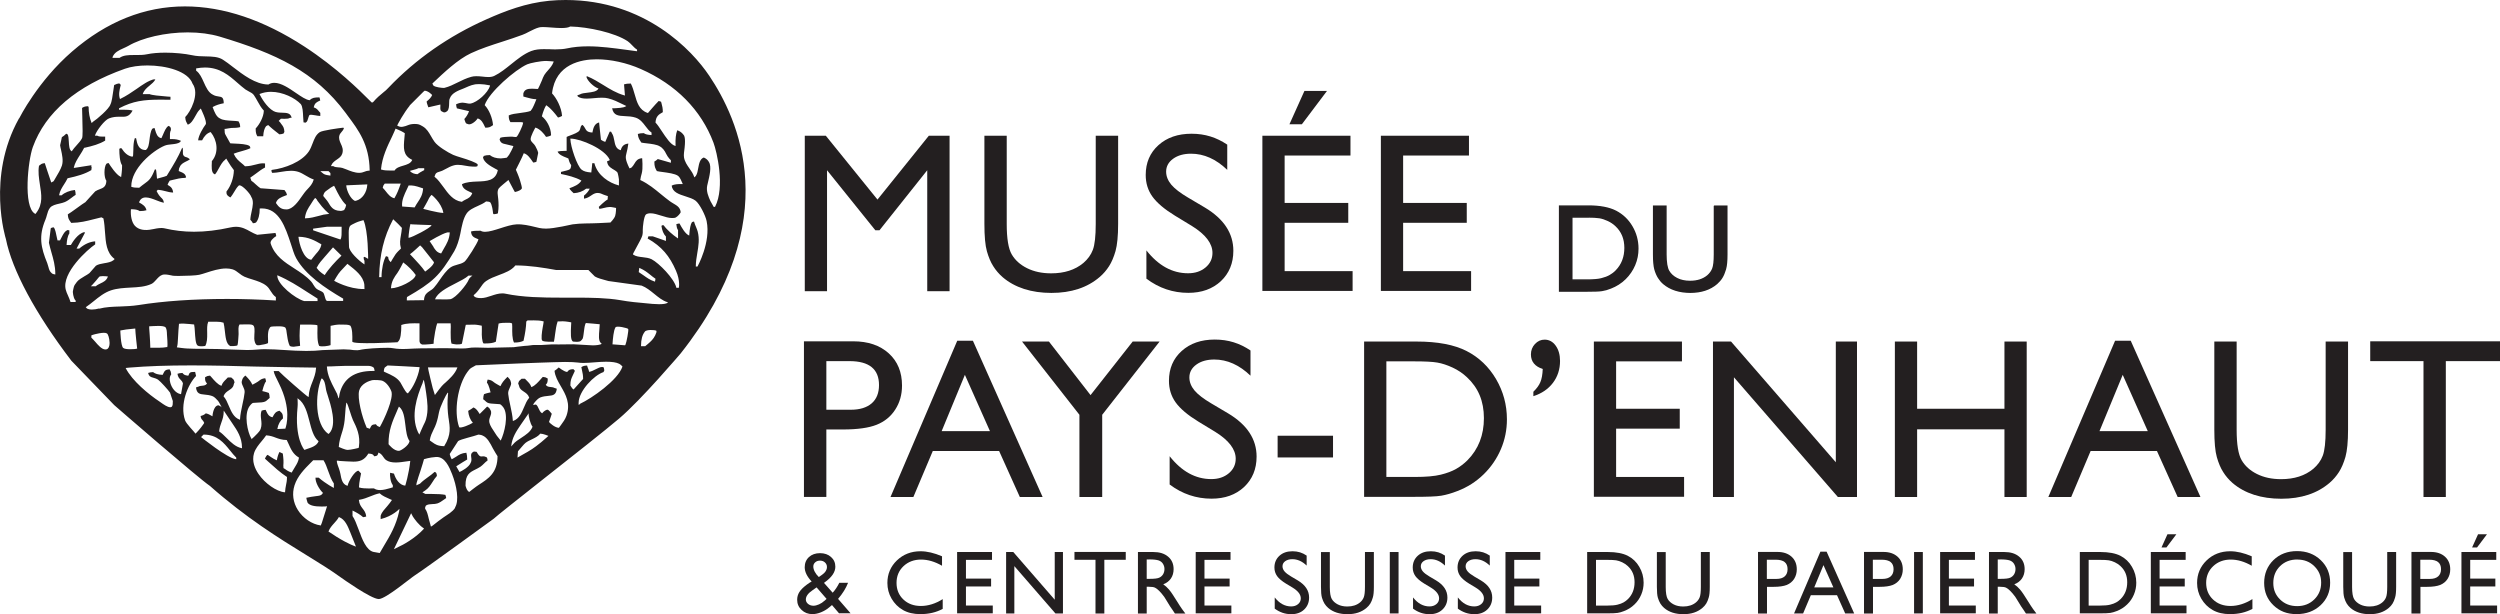 <?xml version="1.0" encoding="UTF-8"?> <svg xmlns="http://www.w3.org/2000/svg" id="Calque_1" viewBox="0 0 328.07 80.59"><defs><style>.cls-1,.cls-2{fill:#231f20;}.cls-2{stroke:#231f20;stroke-miterlimit:10;stroke-width:.2px;}</style></defs><path class="cls-1" d="M93.05,9.91c-2.2-3.28-8.39-9.91-18.82-9.91-.71,0-1.43,.03-2.15,.1-3.1,.3-5.78,1.34-8.21,2.42-4.96,2.2-9.29,5.22-12.89,8.99-.16,.17-.28,.29-.34,.34-.09,.08-.19,.16-.28,.23-.49,.4-.95,.79-1.36,1.28-.05,.07-.12,.1-.19,.09h-.03c-.07-.07-.22-.22-.4-.39-1.14-1.14-4.17-4.17-8.43-6.95C34.59,2.62,29.31,.84,24.27,.84c-5.29,0-10.27,1.99-14.8,5.91C4.94,10.67,2.55,15.48,2.53,15.51c-.02,.01-.03,.03-.05,.05h0C-1.8,23.24,.77,31.35,.77,31.35c.82,4.11,3.87,9.79,8.59,15.98,.12,.15,5.27,5.44,5.61,5.81h0l.03,.03c.08,.08,11.08,9.62,12.54,10.59,4.76,4.21,9.12,6.9,12.63,9.06,1.76,1.08,3.27,2.02,4.61,2.99,.04,.03,3.91,2.8,4.92,2.8h.03c.93-.05,4.08-2.71,4.74-3.13,1.2-.76,10.32-7.41,10.32-7.41h0c.43-.4,3.14-2.54,6.28-5.02,3.99-3.14,8.5-6.7,10.17-8.12,2.99-2.54,8.03-8.5,8.09-8.56,13.85-17.5,7.51-30.82,3.73-36.45Zm-36.28,1.02c1.48-1.4,3.31-3.14,5.04-3.95,1.33-.62,2.68-1.05,4.11-1.51,.86-.28,1.76-.57,2.64-.9,.28-.1,.57-.25,.89-.42,.44-.22,.89-.45,1.29-.55,.12-.03,.28-.05,.51-.05,.31,0,.68,.03,1.08,.06,.44,.03,.9,.07,1.32,.07,.57,0,.95-.06,1.18-.2h.03c2.31,.05,5.84,.81,7.51,1.93,.2,.14,.39,.33,.57,.52,.2,.21,.4,.42,.64,.57l.02,.02v.2h-.06c-.47-.06-.97-.13-1.48-.2-1.51-.2-3.23-.44-4.88-.44-1.04,0-1.95,.09-2.78,.27-.42,.09-.89,.13-1.47,.13-.27,0-.53,0-.79-.02-.26,0-.5-.01-.75-.01-.52,0-1.13,.03-1.69,.25-.96,.38-1.8,1.06-2.62,1.72-.7,.56-1.42,1.15-2.2,1.53-.22,.11-.47,.16-.81,.16-.25,0-.5-.03-.77-.06-.27-.03-.54-.05-.81-.05-.25,0-.46,.03-.64,.08-.66,.18-1.25,.47-1.81,.75-.56,.28-1.09,.54-1.68,.69-.02,.01-.06,.02-.1,.02-.29,0-1.11-.09-1.37-.3-.03-.03-.04-.05-.05-.06-.03-.04-.07-.14-.09-.2v-.06Zm-3.04,2.94c.61-.61,1.83-1.83,1.83-1.83l.17-.14c.52,.04,.98,.57,.98,.57-.13,.34-.42,.59-.68,.81l-.04,.03v.05c.02,.22,.19,.61,.22,.72,.51-.12,1.01-.24,1.52-.35h.06v.05c0,.05,0,.1,0,.15-.02,.48-.03,.63,.34,.77,.07,.04,.13,.05,.19,.05,.11,0,.22-.05,.36-.16,.24-.22,.25-.65,.26-1.04,0-.27,.01-.5,.09-.64,.25-.7,1.05-1.01,1.83-1.31,.41-.16,.82-.41,1.48-.53,.21-.03,.9-.09,1.94,.13l.03,.06c-.29,.93-1.66,2.17-2.57,2.33-.16,.03-.42-.02-.64-.07-.14-.03-.42-.05-.43-.05h-.02c-.43,.02-.77,.21-.8,.22,.03,.27,.05,.37,.11,.53,.25,.06,.51,.12,.76,.18,.26,.06,.52,.12,.78,.18h.05l-.02,.06c-.11,.33-.34,.7-.59,.97,0,.04,.02,.08,.02,.11,.02,.11,.14,.35,.15,.39q.03,.08,.12,.11s.09,.03,.16,.06c.37,.19,1.04-.35,1.26-.7l.02-.03h.04c.46,.13,.7,.62,.88,1.01,.03,.07,.07,.14,.1,.2,.52-.01,.63-.09,.87-.25,.04-.03,.09-.06,.14-.09-.08-.95-.52-2.01-1.07-2.59l-.02-.02v-.03c.57-1.68,3.99-4.64,5.58-5.34,.36-.16,1.72-.44,2.48-.44,.22,0,.99,.07,.99,.07l-.02,.07c-.15,.43-.44,.76-.72,1.08-.18,.21-.36,.4-.49,.62-.14,.23-.23,.48-.32,.72-.13,.35-.51,1.11-.51,1.11h-.18c-.22-.02-.42-.03-.6-.03-.59,0-.98,.1-1.14,.6v.02s-.02,.37,0,.41c.14,.03,.27,.07,.4,.11,.4,.11,.77,.22,1.25,.24h.06s-.31,.81-.51,1.17c-.06,.12-.16,.23-.24,.35h0l-.02,.02c-.36,.14-.88,.2-1.38,.27-.56,.07-1.13,.14-1.48,.32,0,.49,.07,.61,.22,.88h1.44l.23,.05c-.04,.52-.75,1.82-.83,1.86-.16,.09-.39,0-.58,0-.06,0-.31,0-.37,0-.19,0-.96,.04-1.2,.13-.02,0-.07,.19-.11,.21,.11,.5,.43,.57,.83,.65,.23,.05,.98,.24,.98,.24,0,0-.04,.24-.56,1.14-.08,.13-.2,.24-.3,.38,0,0-.54,.1-.79,.1-.61,0-1.12-.16-1.44-.44-.34,0-.58,.04-.79,.11-.02,.05-.1,.2-.11,.21,.14,.67,.99,1.13,1.61,1.47,.11,.06,.21,.11,.3,.16l.03,.02v.03c-.28,1.38-1.45,1.43-2.68,1.47-.71,.03-1.45,.06-2.02,.35,.08,.57,.55,.79,1.01,1,.1,.05,.2,.09,.29,.14l.04,.02v.04c-.18,.49-.5,.65-.84,.81-.17,.08-.34,.17-.51,.3h-.04c-1.1-.16-1.76-1.07-2.4-1.96-.37-.5-.71-.98-1.12-1.3l-.03-.02v-.03c.14-.49,.31-.54,.6-.62,.11-.03,.24-.07,.4-.14,.16-.07,.32-.16,.49-.25,.33-.18,.68-.37,1.08-.47,.15-.04,.32-.06,.5-.06,.33,0,.67,.06,1,.12,.32,.06,.6,.1,.91,.11,.28,.01,.45,.03,.63-.04,.06-.05,.06-.24,.06-.24-.14-.23-1.27-.63-2.14-.89-.46-.14-.85-.26-1.09-.37-.72-.33-2.01-1.12-2.43-1.7-.18-.25-.33-.5-.47-.75-.29-.5-.56-.98-1.09-1.29-.2-.12-.44-.27-.76-.3-.92-.08-1.31,.23-1.48,.26-.23,.05-.47,.16-.76,.09l-.34-.13c-.03-.09,.92-1.77,1.64-2.64Zm1.81,13.54s.6-1.03,.77-1.42c.02-.06,.29-.43,.34-.41,0,0,1.28,1.01,1.52,2.3v.06h-.05c-.64-.01-2.58-.53-2.58-.53Zm1.09,2.12l-.03,.07c-.16,.33-2.48,1.54-2.93,1.6h-.06v-.05c0-.32,.16-1.46,.24-1.7v-.04h.06s.08,.02,.12,.03c.13,.02,2.61,.1,2.61,.1Zm-.96-7.21l-.03,.02s-.1,.05-.15,.08c-.22,.12-.5,.27-.68,.42l-.03,.02h-.03c-.33-.03-.68-.11-.96-.43l.12-.04c.08-.03,.2-.06,.33-.09,.24-.06,.53-.14,.66-.23h.77v.26Zm-1.65,2.02c.41,0,1.22,.29,1.22,.29,.08,.03,.16,.05,.24,.08h.04v.05c-.05,.81-.38,1.3-.69,1.77-.14,.21-.28,.42-.4,.66l-.02,.03-.52-.04c-.36-.03-.72-.06-1.08-.08h-.04v-.04c-.08-.77,.29-1.53,.64-2.26,.07-.15,.14-.29,.2-.43v-.03h.04c.12,0,.25,0,.36,0Zm-1.1,10.1c.64,.46,1.32,1.18,1.61,1.61l.02,.02v.03c-.15,.76-2.27,1.72-3.19,1.73h-.05v-.05c.06-.89,.45-1.43,.83-1.95,.25-.34,.77-1.38,.77-1.38Zm.89-1.09c.28-.17,1.32-1.15,1.32-1.15l.26,.24c.3,.37,.6,.75,.9,1.13,.18,.22,.66,.84,.66,.84-.05,.49-1.16,1.23-1.16,1.23-.22-.33-.49-.64-.75-.94-.39-.45-1.24-1.34-1.24-1.34Zm3.08-.95c-.11-.18-.51-.76-.51-.76,0,0,1.6-.97,2.32-1.14h.32v.04c-.05,.85-.41,1.47-.76,2.06-.11,.2-.23,.4-.34,.61l-.02,.04h-.04c-.52-.11-.76-.48-.98-.84Zm-6.89-10.19c.15-1.6,.82-2.99,1.47-4.33,.17-.34,.44-1,.44-1,0,0,.73,.29,1.02,.48,.05,.03,.11,.07,.17,.11h.02v.05c-.02,.2-.03,.39-.05,.57-.12,1.33-.21,2.29,.99,2.87l.04,.02-.02,.04c-.19,.43-.69,.58-1.17,.72-.44,.13-.9,.26-1.12,.62v.02h-.04c-.14,0-.29,0-.45,0-.41,0-.93-.01-1.26-.13h-.04v-.05Zm2.59,1.88s-.36,1.05-.57,1.43c-.08,.14-.16,.29-.24,.45l-.02,.04h-.04c-.49-.13-.79-.52-1.09-.9-.13-.16-.25-.32-.38-.44l-.02-.02v-.03c.07-.27,.08-.3,.15-.38,.03-.03,.06-.06,.1-.13v-.02h2.1Zm-2.83,12.23c.04-2.88,.62-5.27,1.81-7.5l.02-.04,.04,.02,.62,.59,.47,.49,.02,.02v.03c-.03,.37-.08,.69-.13,.97-.1,.56-.18,1.04,0,1.67v.05c-.22,.2-.54,.52-.71,.76-.22,.31-.62,1.02-.62,1.02l-.09-.09c-.18-.2-.21-.26-.25-.6l-.12-.04c-.06-.02-.12-.04-.17-.06-.34,.6-.57,1.68-.58,2.71v.05h-.34v-.05Zm2.44,8.53c.4-.2,.46-1.37,.46-2.01v-.19c.68-.25,1.5-.23,2.34-.22h.05v2.32c.01,.16,.07,.37,.34,.46,0,0,.31,0,.43,0,.23,0,1-.08,1.08-.1,.03-.13,0-.3,.02-.41,.26-1.9,.46-2.27,.46-2.27h1.76v.04c.02,.08,.03,.63,0,1.11,0,.54,0,1.14,.11,1.51,0,0,.48,.11,.71,.11,.66,0,.66-.12,.66-.12,.16-.75,.43-2.11,.43-2.11,0,0,.06-.33,.08-.35,0,0,.99-.02,1.14-.02,.29,0,.95,.14,.95,.14,0,0,.03,.51,.01,.76-.03,.44,.02,1.39,.23,1.57,.08,0,.16,0,.23,0,.65,0,1.07-.07,1.38-.23l.07-.47c.1-.64,.19-1.28,.29-1.91,0,0,.28-.11,1.01-.1,.33,0,.66-.03,.76,.11l.02,.41c-.01,.75-.02,1.58,.23,2.07h.03c.59,0,.89-.08,1.22-.23,.22-.99,.34-1.8,.36-2.5v-.02l.15-.15h.02c.08,0,.6-.01,.79-.01,.41,0,.93,.02,1.28,.13h.04v.05c-.02,.21-.07,.46-.12,.73-.11,.61-.24,1.6-.06,1.75,.26,.21,1.53,.14,1.53,.14,.06-.3,.11-.62,.15-.97,.08-.58,.16-1.19,.33-1.66v-.03h.2c.15-.01,.31-.02,.47-.02,.42,0,1.12,.14,1.12,.14v.05c0,.12-.01,.25-.02,.39-.04,.85-.11,2.04,.31,2.09,.42,.05,.57,.02,.57,.02,.19-.01,.25-.03,.36-.09,.08-.05,.25-.25,.29-.34,.07-.17,.13-.71,.2-1.25,.04-.36,.16-.78,.22-.78,.15,0,1.81,.16,1.81,.16,0,0-.03,.5-.05,.72-.06,.69-.12,1.4,.16,1.7l.15,.14c-.18,.16-.79,.21-1.18,.21-.18,0-2.51-.14-2.51-.14-.36,0-.7,0-1.01,.01-.33,0-.65,.01-.97,.01-.38,0-.48,0-.82-.01l-.69,.04-.69,.04c-.13,0-.27,0-.41,0-.14,0-.28,0-.43,0-.26,0-.46,.01-.65,.05-.21,.04-.47,.05-.75,.07-.43,.03-1.43,.17-1.43,.17,0,0-2.98,.08-3.38,.08-.25,0-.51,0-.78-.02-.27,0-.55-.02-.82-.02-.42,0-.75,.02-1.04,.08-.17,.03-.43,.05-.8,.05-.33,0-.71-.01-1.07-.02-.35-.01-.72-.02-1.03-.02h-.11c-.5,0-1.03,0-1.54,.01-.52,0-1.06,.01-1.58,.01-1.24,0-2.49,.21-3.72-.02-.17-.03-.39-.05-.64-.05-1.11,0-2.94,.09-3.74,.29-.08,.02-.18,.03-.29,.03-.28,0-.74-.03-.95-.08-.05-.01-.81-.04-.84-.04-.93,.03-.99,.04-1.92,.07l-.83,.03c-.68,.08-1.38,.11-2.16,.11-.97,0-1.93-.06-2.85-.12-.89-.06-1.74-.11-2.6-.11h-.03c-.26,0-.59,.02-.94,.05-.42,.03-.88,.06-1.31,.06-.67,0-3.56-.13-3.83-.13l-2.18-.03c-.81,.02-1.61-.04-1.89-.04s-1.34-.15-1.34-.15l.02-.07c.08-.21,.1-.58,.12-.98,.03-.55,.11-1.99,.14-2.04l.36-.03h.19c.29,0,1.44,.12,1.44,.12v.04c.05,.22,.07,.53,.09,.85,.05,.7,.08,1.74,.39,1.89,.3,.16,.97,.04,.97,.04,.25-.43,.27-1.02,.26-1.68-.01-.57-.03-1.11,.13-1.47v-.03h.05c.14,.01,1.07,0,1.07,0h.01c.37,0,.63,.04,.86,.12h.03v.03c.07,.27,.11,.59,.15,.93,.11,.87,.15,1.81,.72,2.11,0,0,.89,.04,.96-.12,.07-.15,.14-1.44,.14-1.44,0-.6-.08-.9,.11-1.25l.02-.02h.03c.05,0,.11,0,.17,0,.14,0,.31-.01,.47-.01,.42,0,.89-.02,1.04,.08,.31,.12,.26,.76,.23,1.26-.02,.33-.04,.68,.07,1,.02,.07,.1,.25,.19,.33,.18,.16,.72,0,.72,0,0,0,.52-.07,.73-.18,.02-.01,.05-.03,.08-.04,.02-.15,0-.35,0-.57-.02-.39-.02-.82,.1-1.19,.12-.27,.17-.34,.3-.39,.07-.03,.5-.04,.5-.04,.15,0,.33-.01,.5-.01,.43,0,.7,.05,.85,.15h.01c.14,.19,.17,.49,.2,.77,.03,.25,.12,.76,.12,.76,0,0,.11,.59,.27,.88,.11,.1,.3,.1,.43,.12,.15,.02,.26-.04,.38-.04,.14,0,.55-.08,.55-.08,0-.2-.03-.44-.05-.7-.06-.7,.05-2.08,.05-2.08h.05c.27,0,.52,0,.76,0,.24,0,.47,0,.68,0,.25,0,.74,.04,.77,.07,0,.01,.02,.22,.02,.22v.17c-.02,.85-.04,1.8,.22,2.33,.33,.14,1.19,.02,1.5-.1v-2.54h.03c.28-.07,.82-.16,1.13-.16,.1,0,.52,.01,.65,.01,.4,0,.64,.04,.78,.14h.01c.26,.39,.27,1.26,.25,2.07-.07,.44,5.95,.1,5.95,.1Zm4.9-5.59c.29-.82,1.5-1.48,2.65-2.06,.69-.35,1.34-.68,1.73-1.03h.51s-.38,.26-.48,.53c-.25,.64-1.68,2.4-2.4,2.56-.04,0-.44,.03-.49,.03-.1,0-1.37-.01-1.37-.01h-.15Zm1.77,15.63c.16,1.15,.38,2.13-.57,3.64v.02h-.04c-.83-.02-1.14-.24-1.53-.52-.09-.07-.19-.14-.3-.21l-.03-.02v-.03c.08-.55,.3-.98,.5-1.4,.13-.26,.25-.51,.34-.78,.18-.52,.28-1.01,.37-1.49,.15-.76,.94-2.35,1.14-2.58l.06,.07s-.21,1.42,.05,3.29Zm-.56-4.57c-.42,.37-.95,1.14-1.24,1.52l-.29-.93s-.64-2.56-.62-2.7h3.86l-.02,.07c-.29,.79-1,1.43-1.68,2.05Zm-6.77,13.34h.01v.3h-.04c-.1,.04-.21,.07-.32,.1-.38,.11-.86,.25-1.31,.25-.33,0-.59-.07-.81-.22h-.17c-.17,0-.34,.01-.51,.01-.41,0-.91-.02-1.25-.13h-.03v-.05c0-.6,.28-1.76,.27-1.79,0,0-.31-.36-.34-.36-.47,0-1.29,1.36-1.41,1.92v.05h-.06c-.65-.19-.78-.89-.9-1.57-.07-.41-.35-1.13-.35-1.13,0,0-.16-.49-.11-.58,.02-.04,.38,.03,.38,.03h.03c.29,.01,.55,.03,.81,.05,.34,.02,.65,.04,.94,.04,.82,0,1.43-.17,1.95-1.03l.02-.03h.03c.5,.05,.54,.06,.75,.36,.41-.07,.41-.07,.53-.44v-.05l.06,.02c.29,.12,.45,.34,.59,.55,.11,.16,.22,.31,.38,.42,.31,.21,.72,.31,1.25,.31,.44,0,.92-.07,1.38-.14,.16-.02,.53-.07,.53-.07-.19,1.78-.66,3.25-.66,3.25-.77-.07-1.26-.86-1.48-1.58-.05-.02-.51-.11-.51-.11-.04,.43,.05,1.21,.35,1.61Zm-12.5-11.3v-.1l.08,.06c.88,.61,1.19,1.81,1.49,2.97,.27,1.04,.52,2.03,1.16,2.58l.03,.02v.03c-.22,.57-.9,.8-1.52,1-.12,.04-.23,.08-.33,.12,0,0-1.33-1.44-.9-5.63,.04-.43,0-.8,0-1.05Zm3.14-2.67l.08-.02c.34,.26,.4,.72,.48,1.18,.03,.21,.07,.44,.14,.65,.03,.1,.07,.21,.11,.34,.41,1.27,1.26,3.9,.24,5l-.13,.11c-1.79-1.23-1.78-5.23-.92-7.27Zm.72-1.55v-.05h.05c.42,0,.83-.02,1.21-.04,.43-.02,.83-.04,1.21-.04,.44,0,2.7,0,2.9,0,.3,0,.53,.06,.74,.21h.01c.08,.13,.08,.13,.11,.3l.03,.16h-.27c-2.38,0-3.83,1-4.32,2.97l-.1,.59-.05,.02-.19-.59c-.1-.2-.2-.4-.32-.62-.44-.85-.95-1.8-1.01-2.9Zm6.97,7.86l-.02,.04-.04-.02c-.31-.11-.33-.13-.48-.35h0c-.53,.04-.58,.13-.76,.51l-.04,.09-.04-.02c-.08-.02-.16-.05-.24-.08l-.14-.05v-.02c-.63-1.44-1.23-3.84-.98-4.84,.23-.86,1.25-1.31,1.84-1.38h-.25s.77-.04,1.28,.04c.52,.08,1.07,.71,1.35,1.41,.36,.92-.96,3.75-1.48,4.66Zm2.25-2.13c.06-.15,.13-.3,.2-.45l.03-.06,.05,.04c.57,.46,.68,1.44,.8,2.4,.09,.78,.19,1.6,.54,2.07v.04c-.11,.59-1.14,1.23-1.36,1.25-.69,.06-1.39-.87-1.39-.87v-.02c-.03-1.77,.51-2.98,1.13-4.39Zm-5.02,4.76l-.04,.15s-1.03,.26-1.43,.26c-.34,0-1.01-.33-1.13-.37h-.04v-.05c.04-.65,.21-1.2,.38-1.74,.08-.26,.17-.53,.23-.81,.15-.63,.19-1.23,.23-1.82,.03-.45,.06-.88,.13-1.31l.02-.11,.07,.08c.15,.18,.6,1.81,.79,2.2,.49,1,1,2.03,.79,3.51Zm6.51-7.09c-.03,.06-.07,.07-.1,.07-.16,0-.41-.41-.82-1.16-.06-.12-.11-.2-.14-.25-.43-.66-1.17-.98-1.95-1.33l-.23-.11v-.09c.03-.24,.04-.31,.13-.45h0c.05-.05,.12-.1,.19-.14,.06-.04,.13-.08,.17-.12h.03c.14-.01,4.17,.22,4.17,.22l-.02,.19c-.16,1.04-.85,2.54-1.45,3.16Zm1.84-1.26l.13-.44c.12,.09,.29,1.39,.35,1.78,.15,1.09,.31,2.22-.02,3.39-.09,.31-.23,.57-.36,.83-.14,.27-.52,1.19-.52,1.19l-.18-.32c-.99-2.15-.13-4.7,.6-6.43Zm-19.06-14.16l.07,.03c1.43,.61,2.65,1.39,3.82,2.15,.45,.29,.91,.59,1.37,.87l.02,.02v.32h-1.75c-1.22-.34-3.52-2.21-3.53-3.3v-.08Zm8.29-4.72v.02h-.04s-3.55-1.2-3.55-1.2v-.22h.05c.07,0,1.8-.25,1.8-.25h1.89v.39c0,.45,.02,1-.14,1.26Zm-.01-3.73h-.03c-.93-.02-1.24-.56-1.55-1.09-.18-.3-.41-.52-.65-.84l-.02-.02v-.03c.11-.56,.42-.64,.7-.86,.33-.27,.72-.45,.72-.45l.12,.22c.4,.83,.83,1.69,1.44,2.27l.02,.02v.03c-.06,.3-.1,.36-.17,.48-.02,.04-.05,.08-.08,.14v.02s-.34,.14-.5,.12Zm-1.3-4.62l-.1-.02c-.62-.09-.71-.11-1.07-.43l-.16-.14h1.07l.25,.25v.34Zm-.14,5.01l-.71,.1h-.03c-.22,.05-.44,.12-.65,.17-.55,.15-1.12,.3-1.77,.32h-.05v-.05c.08-.78,.44-1.31,.78-1.82,.1-.16,.46-.77,.58-.8l.16,.16,.02,.03c.04,.06,.07,.12,.11,.19,.87,1.2,1.31,1.49,1.56,1.72Zm-1.09,3.99l.03,.02v.03c-.11,.56-.41,.89-.7,1.21-.14,.15-.62,.78-.62,.78-1.04-.1-1.58-2.07-1.68-2.96v-.06h.05c1.27,.02,2.11,.51,2.92,.97Zm-.55,3.03c.24-.49,.64-.94,1.02-1.37,.33-.37,1.09-1.25,1.09-1.25l1.12,1.1h-.02c-.77,.73-1.69,1.74-2.19,2.54,0,0-.67-.41-.93-.79l-.13-.16,.03-.07Zm3.1,.5c.18-.2,.9-.96,.9-.96,1.05,.82,2.07,1.59,2.22,2.72l.02,.59h-.05c-2.02,.03-3.93-1.08-3.93-1.08,0,0,.51-.92,.83-1.26Zm3.03-1.76c.02,.23,.03,.28,.11,.4h0v.48l-.07-.05c-.61-.39-2.02-1.66-1.96-2.34-.04-1.6-.11-2.34,.14-2.66,.1-.13,.53-.31,.74-.42,.34-.17,1.02-.34,1.02-.34,.63,1.4,.61,5.08,.61,5.08l-.07-.04c-.07-.04-.11-.07-.15-.09-.08-.05-.13-.08-.29-.14-.02,.02-.04,.04-.06,.06l-.03,.02v.03Zm.48-9.57c-.07,1.03-.66,1.87-1.47,2.09-.03,.02-.17,.02-.17,.02-.56-.28-1.05-1.27-1.12-1.99v-.05s.93-.04,1.36-.06c.45-.02,.89-.04,1.34-.06h.06v.05ZM14.77,7.49c.24-.62,.83-.89,1.41-1.15,.22-.1,.45-.2,.66-.32,1.82-1.07,4.88-1.77,7.79-1.77,1.55,0,2.96,.19,4.19,.55,7.4,2.22,12.49,4.57,16.55,10.03,.08,.11,.16,.22,.24,.33,1.46,1.95,2.84,3.8,2.9,7.18v.05h-.05c-.31,.02-.51,.09-.68,.16-.09,.03-.18,.06-.28,.09-.11,.02-.24,.04-.37,.04-.56,0-1.17-.24-1.65-.44-.21-.08-.39-.15-.54-.2-.2-.06-.38-.07-.56-.08-.23-.02-.45-.03-.65-.16h-.3l.03-.07c.14-.38,.45-.59,.74-.79,.3-.21,.59-.4,.71-.77,.17-.52,0-.92-.18-1.3-.16-.36-.31-.7-.19-1.11,.05-.17,.16-.3,.27-.43,.12-.14,.25-.29,.32-.5-.01-.01-.03-.03-.04-.04-.01-.01-.03-.03-.04-.04-.57,.06-2.74,.36-3.09,.59-.51,.34-.71,.88-.93,1.45-.14,.36-.28,.74-.5,1.07-.92,1.38-3.15,2.23-4.84,2.43l-.09,.09c.03,.1,.06,.2,.1,.3,.43,0,.84-.07,1.25-.14,.43-.07,.83-.13,1.25-.13,.36,0,.68,.05,.98,.15,.3,.1,.61,.28,.93,.47,.33,.19,.67,.39,1,.5h.05v.06c-.16,.54-.48,.88-.79,1.21-.15,.16-.3,.32-.43,.5-.08,.11-.16,.23-.26,.36-.53,.77-1.26,1.82-2.09,1.82-.42,0-.85-.09-1.24-.65l-.14-.19,.02-.07c.18-.51,.69-.7,1.19-.89,.08-.03,.16-.06,.24-.09-.06-.27-.11-.35-.2-.46-.04-.05-.08-.11-.13-.19-1.02-.08-2.03-.16-3.04-.23h-.08c-.23-.13-.46-.34-.68-.54-.17-.16-.35-.33-.53-.44h-.02v-.03c-.05-.12-.09-.24-.13-.36v-.03l.02-.02c.25-.16,.49-.35,.73-.52,.37-.28,.75-.57,1.18-.79v-.53c-.09-.01-.18-.02-.27-.02-.34,0-.65,.08-.98,.17-.38,.1-.81,.21-1.35,.22h-.03c-.16-.17-.32-.3-.47-.42-.38-.32-.72-.59-.99-1.18l-.02-.05,.05-.02c.29-.12,.63-.21,.95-.3,.42-.12,.85-.24,1.18-.4v-.06c-.04-.14-.04-.14-.1-.23-.34-.25-1.27-.29-1.96-.32-.2,0-.39-.02-.54-.03h-.03l-.62-1.11c-.12-.18-.13-.4-.13-.75v-.04h.13c.21-.03,.64-.12,.77-.12,.34,0,.83-.01,1.15-.11-.02-.39-.07-.48-.18-.68-.01-.02-.03-.05-.04-.08-.22-.04-.5-.05-.8-.07-.59-.03-1.26-.07-1.6-.29-.51-.2-.77-.9-.96-1.41l-.04-.1,.04-.02c.39-.22,.86-.38,1.42-.48-.01-.79-.26-.83-.67-.89-.21-.03-.48-.07-.75-.23-.59-.28-.9-.97-1.2-1.64-.26-.58-.53-1.18-.98-1.5h-.02v-.32h.04c.39-.07,.76-.11,1.12-.11,1.96,0,3.14,1.03,4.27,2.02,.34,.29,.68,.6,1.04,.86,.13,.09,.28,.17,.43,.25,.25,.13,.51,.26,.67,.48,.2,.29,.35,.57,.5,.84,.24,.43,.46,.83,.81,1.2v.04c-.03,.81-.56,1.77-1.07,2.31,0,.55,.06,.72,.22,1.02h.77c.04-.63,.16-1.04,.37-1.31,0,0,.1-.08,.15-.1,.02,0,.15-.05,.15-.05,0,0,.36,.36,.94,.81,.16,.13,.34,.26,.51,.4,.28-.02,.38-.05,.55-.11,.02-.05,.1-.21,.11-.22-.03-.55-.18-.73-.38-.99-.06-.08-.14-.18-.21-.29l-.16-.15,.04-.04c.05-.05,.25-.25,.25-.25h.11c.12,0,.24,.01,.36,.01,.24,0,.57-.01,.73-.13h.21c-.14-.64-.64-.65-1.23-.67-.39-.01-.8-.02-1.14-.21-.91-.5-1.63-1.8-1.83-2.19l-.02-.05,.05-.02c.44-.17,.93-.27,1.45-.27,1.57,0,3.16,.81,3.92,1.61,.25,.32,.28,1.04,.31,1.68,.01,.27,.03,.53,.05,.72,.13,0,.18,.03,.21,.04,0,0,.03,0,.07-.02h.02c.19-.12,.24-.32,.3-.53,.04-.14,.08-.29,.16-.43h0v-.02c.16-.07,.43-.03,.77,.03,.21,.04,.44,.08,.67,.09v-.41c-.09-.09-.16-.17-.22-.25-.15-.19-.28-.34-.59-.45h-.04v-.06c.11-.54,.42-.67,.81-.85h.03c-.03-.21-.05-.26-.09-.38v-.04h-.06c-.58,0-.91,.05-1.21,.35l-.02,.02h-.02c-.47-.05-1.08-.47-1.8-.96-.9-.62-1.93-1.32-2.82-1.32-.29,0-.55,.07-.78,.22h-.03c-1.66-.02-3.31-1.29-4.64-2.31-.46-.36-.9-.69-1.29-.94-.63-.41-1.43-.42-2.27-.44-.59-.01-1.19-.02-1.81-.16-.93-.2-2.27-.33-3.48-.33-.92,0-1.75,.07-2.41,.21-.46,.1-.95,.1-1.4,.1h-.34c-.73,0-1.38,.03-1.86,.37h-.94l.03-.06Zm-4.74,29.59c-.12,.16-.29,.36-.34,.57-.06,.22-.09,.38-.13,.62,0,0,.02,.81,.34,1.15h.03v.21h-.69v-.04c-.08-.26-.2-.54-.32-.81-.12-.26-.23-.52-.29-.76-.58-2.19,2.88-5.31,3.86-5.95v-.4c-.71,.05-1.41,.37-2.09,.95h-.35l1.1-2.08-.08-.08c-.86,.18-1.55,1.31-1.75,1.66l-.02,.03h-.56v-.05c.03-.47,.11-1.11,.36-1.46v-.42c-.13,0-.18-.02-.2-.04-.01,0-.04,.01-.07,.03h-.02c-.29,.15-.44,.41-.6,.69-.1,.17-.34,.65-.34,.65h-.33v-.04c-.03-.1-.05-.22-.08-.35-.09-.45-.2-1.06-.4-1.32h-.01s-.19,0-.26,.04c-.03,.02-.07,.05-.13,.08l-.24,1.9c.09,.42,.21,.83,.32,1.23,.25,.87,.52,1.78,.52,2.87v.06l-.16-.03c-.15-.03-.16-.03-.28-.11-.31-.25-.38-.52-.46-.83-.04-.16-.09-.33-.16-.52-.86-2.09-1.14-3.55-.24-5.7,.08-.19,.14-.4,.19-.59,.1-.36,.19-.7,.42-.98,.25-.31,.75-.43,1.23-.54,.26-.06,.52-.12,.72-.21,.32-.14,.62-.36,.9-.58,.17-.13,.34-.26,.51-.36-.01-.31-.04-.47-.1-.64-.65,.06-1.38,.35-1.74,.7h-.33v-.04c.1-.55,.38-.98,.65-1.4,.16-.25,.32-.5,.45-.78v-.02h.03c1.29-.28,2.26-.56,3.1-1.07,0-.13,.02-.21,.03-.26,.02-.08,.02-.1-.03-.17h0v-.21c-.74,.12-1.48,.23-2.23,.35h-.07v-.06c.13-.58,.47-1.11,.8-1.63,.2-.32,.39-.61,.54-.92v-.02h.04c1.09-.24,1.98-.49,2.73-.95v-.52c-.1,0-.21,0-.31,0-.25,0-.56-.01-.74-.13h-.29l.02-.07c.21-.61,1.24-1.98,1.84-2.2,.49-.18,.91-.21,1.26-.21,.09,0,.17,0,.25,0,.61,.01,1.1,.05,1.57-.81-.33-.1-.83-.11-1.18-.11-.19,0-.38,0-.55,0h-.05v-.2h.03c1.83-.95,3.2-1.12,5.39-1.12,.36,0,.77,0,1.33,.01v-.39c-.09,0-.24-.02-.42-.03-.99-.08-2.06-.18-2.32-.32h-.9l.02-.06c.17-.48,.53-.77,.88-1.06,.28-.23,.57-.47,.76-.8h-.06s-.03-.02-.07-.02c-.27,0-.92,.32-1.2,.5-.38,.23-.76,.49-1.12,.75-.67,.46-1.37,.94-2.14,1.31l-.05,.03-.02-.05c-.19-.55-.05-1.11,.08-1.66,.01-.05,.02-.1,.04-.15l-.2-.2c-.28,.04-.38,.09-.55,.17-.03,.02-.07,.03-.12,.05-.03,.14-.06,.39-.1,.67-.1,.7-.22,1.58-.38,1.85-.16,.6-1.81,2-2.31,2.31-.01,.01-.03,.03-.05,.05-.02,.02-.04,.04-.06,.06l-.05,.05-.03-.07c-.24-.57-.37-1.31-.37-2.05-.03-.03-.06-.06-.09-.09-.41,.02-.5,.07-.71,.19l-.06,.03c0,.24,.01,.65,.03,1.12,.05,1.49,.07,2.65-.03,2.85-.16,.32-.44,.63-.72,.94-.22,.25-.45,.5-.61,.75l-.03,.04-.04-.03c-.28-.19-.31-.73-.34-1.25-.02-.37-.04-.74-.15-.93-.02-.02-.04-.03-.05-.04t-.05-.03s-.05-.01-.09-.03c-.19,.2-.43,.37-.57,.45-.03,.16-.07,.32-.1,.48-.04,.19-.08,.39-.13,.58,.02,.17,.07,.38,.12,.6,.14,.63,.32,1.42,.12,2.06-.16,.5-.54,1.14-.85,1.65-.09,.14-.17,.28-.24,.41h0l-.31,.17-.02-.05c-.17-.5-.34-1.01-.51-1.51l-.32-.98c-.36,.04-.44,.1-.58,.21-.05,.04-.11,.08-.18,.13-.14,.79-.01,1.62,.11,2.42,.21,1.35,.44,2.57-.47,3.77l-.11,.14-.07-.04c-1.56-.91-.9-7-.27-8.74,1.66-4.57,5.73-8.02,12.09-10.28,.79-.28,1.84-.43,2.95-.43,2.45,0,5.34,.75,5.92,2.39,.98,1.35-.31,3.76-.96,4.38,.03,.45,.11,.6,.23,.81,.03,.06,.07,.12,.1,.19,.44-.13,.73-.65,1.01-1.15,.16-.3,.32-.57,.5-.76l.2-.21s.88,1.77,.64,2.09c-.32,.42-.93,1.42-.99,2.09h.52c.29-.58,.65-.94,1.1-1.08h.03l.02,.02c.81,1.01,1.11,2.63,.13,3.79v.15c-.03,.58-.06,1.23,.23,1.48,.02,.02,.04,.03,.05,.04t.05,.03s.05,.02,.09,.03c.19-.22,.35-.51,.51-.81,.23-.41,.46-.84,.8-1.1,.02-.02,.04-.04,.06-.06,.02-.02,.04-.04,.06-.06l.04-.04,.03,.05c.07,.1,.13,.21,.2,.33,.23,.37,.49,.79,.76,1.12h.01v.03c-.02,1-.39,2.06-.97,2.79,0,.06,0,.11,0,.16,0,.36,.34,.51,.34,.51,.02,.02,.04,.03,.05,.04t.05,.03s.05,.02,.09,.03c.17-.2,.32-.46,.47-.7,.18-.3,.36-.61,.6-.84,.03-.03,.07-.04,.12-.04,.39,0,1.41,1.11,1.53,1.51,.35,.54,.2,1.21,.05,1.92-.08,.36-.16,.74-.17,1.09,.12,.11,.23,.26,.34,.45h.06c.2-.02,.25-.03,.36-.11,.3-.36,.48-1.03,.47-1.77v-.05h.04c.08,0,.16-.01,.24-.01,2.27,0,3.09,2.47,3.81,4.65,.23,.69,.41,1.37,.7,1.89,1.24,2.21,3.76,3.89,6.13,5.28h.03v.32h-2.13c-.15-.08-.22-.33-.29-.6-.06-.2-.11-.4-.2-.49-.12-.12-.28-.19-.45-.27-.13-.06-.27-.12-.39-.21-.2-.15-.32-.36-.45-.56-.08-.14-.17-.29-.28-.41-.62-.69-1.42-1.21-2.2-1.71-1.26-.81-2.57-1.64-3.11-3.25-.15-.34,.35-.79,.72-1.01-.03-.2-.05-.25-.09-.37v-.04l-.8,.08c-.53,.05-1.06,.11-1.59,.16h-.02c-.3-.1-.58-.26-.89-.42-.55-.31-1.12-.63-1.9-.63-.22,0-.45,.03-.69,.08-1.75,.39-3.32,.57-4.81,.57-1.34,0-2.61-.15-3.89-.45-.11-.02-.23-.04-.38-.04-.42,0-.91,.11-1.15,.16h-.02c-1.04,.23-1.84,.07-2.32-.45-.41-.45-.59-1.3-.52-2.17h.18c.37,.02,.71,.05,.97,.24,.39,0,.67-.04,.89-.11-.11-.53-.5-.76-.91-.99l-.06-.04v-.04c.17-.41,.45-.61,.88-.61s.92,.19,1.4,.38c.36,.14,.69,.27,.98,.31-.06-.42-.24-.54-.41-.71-.32-.3-.55-.82-.55-.82l.16-.16h.02c.41,.03,.71,.11,.99,.18,.3,.08,.59,.16,1,.18-.06-.57-.3-.76-.69-.99l-.03-.02v-.04c.08-.2,.11-.26,.17-.35,.02-.04,.05-.08,.09-.15v-.02h.03c.12-.03,.25-.06,.37-.09,.51-.13,1.04-.26,1.67-.27,.02-.03,.05-.06,.08-.08h.01c-.1-.47-.4-.58-.77-.73-.05-.02-.11-.04-.16-.07h-.03v-.1c.03-.24,.04-.31,.13-.45,.15-.37,.45-.52,.73-.67,.17-.08,.45-.21,.6-.34,0,0-.28-.23-.43-.26-.13-.03-.28-.06-.41-.24-.09-.12-.09-.35-.08-.57,0-.16,0-.32-.03-.39-.02-.02-.04-.04-.06-.06-.54,1.27-1.16,2.27-1.81,3.33l-.22,.36-.33,.12c-.33,.1-.94,.26-.94,.26,0,0-.05-.34-.05-.48,0-.19-.09-.73-.09-.73h-.15c-.49,1.23-.75,1.42-1.37,1.87-.19,.14-.41,.3-.68,.53h-.03c-.45,0-.75-.03-.98-.12h-.03v-.05c-.02-2.34,2.79-4.69,4.37-5.35,.26-.11,.6-.15,.92-.18,.42-.04,.85-.09,1.11-.29,.02-.02,.03-.04,.04-.05t.03-.05s.01-.04,.03-.08c-.38-.15-.69-.23-1.26-.22h-.17v-.21c-.01-.36-.01-.73,.12-.94,0-.05,.07-.31-.13-.48-.08-.07-.16-.1-.16-.1-.34,.16-.56,.75-.75,1.18-.07,.15-.13,.29-.18,.4l-.02,.03h-.04c-.5-.12-.64-.61-.77-1.04-.03-.1-.06-.2-.09-.29-.03,0-.05,.01-.08,.02-.13,.02-.13,.02-.22,.09-.23,.33-.3,.93-.37,1.5-.06,.44-.12,1.06-.48,1.28h-.03c-.95-.02-1.1-.83-1.24-1.55h-.17c-.17,.5-.18,.99-.19,1.51,0,.24-.01,.48-.03,.73,0,0-.02,.14-.05,.17h-.13c-.5-.1-.95-.47-1.34-1.09h-.2l-.09,.09c0,.72,.06,1.7,.35,2.12h.01v.16c.02,.43-.12,1.4-.12,1.4l-.07-.03c-.6-.28-1.38-1.49-1.57-1.8-.03,0-.05,0-.08,.01-.13,.03-.14,.03-.22,.09-.33,.44-.33,1.78,0,2.22v.03c-.04,.77-.43,.91-.87,1.08-.19,.07-.39,.15-.59,.28-.22,.24-.44,.48-.66,.72-.22,.24-.44,.48-.66,.73h-.02c-.19,.08-1.91,1.39-2.26,1.57,.03,.53,.14,.67,.31,.92,.04,.06,.09,.12,.14,.2,1.17-.02,2.01-.24,2.91-.47,.33-.09,1.05-.26,1.05-.26l.27,.14v.03c.12,.59,.16,1.19,.2,1.76,.1,1.39,.19,2.71,1.23,3.51l.04,.03-.04,.04s-.08,.08-.12,.12c-.31,.24-.76,.32-1.2,.39-.4,.07-.81,.14-1.1,.33l-.85,.97c-.18,.14-.4,.27-.63,.4-.4,.24-.82,.48-1.05,.79Zm4.13-.8l-.02,.06c-.18,.49-.57,.67-.95,.85-.22,.11-.44,.21-.63,.38h-.64s.36-.34,.69-.75c.18-.21,.42-.54,.49-.55,.43-.08,1.06,.01,1.06,.01Zm-.04,9.5h0c-.09,.06-.19,.08-.29,.08-.47,0-.96-.57-1.35-1.03-.18-.22-.49-.52-.49-.52v-.3s.15-.05,.22-.08c.15-.05,1.46-.41,1.81-.18,.16,.07,.34,.62,.36,1.2,0,.21,0,.6-.26,.82Zm-1.11-5.3c-.31,.09-.67,.14-.95,.14s-.5-.05-.65-.14h0l-.16-.17,.05-.03c.33-.22,.65-.48,.99-.75,.69-.56,1.41-1.14,2.28-1.43,.82-.27,1.69-.31,2.54-.36,1-.05,1.94-.1,2.76-.48,.24-.11,.43-.33,.63-.55,.24-.27,.48-.54,.82-.65,.09-.03,.2-.04,.33-.04,.29,0,.62,.08,.84,.12,.07,.02,.14,.03,.18,.04,.12,.02,.41,.03,.82,.03,.97,0,2.27-.06,2.65-.15,.27-.06,.58-.16,.92-.27,.77-.25,1.73-.56,2.61-.56,.3,0,.58,.04,.83,.11,.32,.09,.61,.31,.89,.53,.23,.18,.45,.34,.68,.44,.34,.14,.69,.26,1.04,.36,.69,.22,1.35,.42,1.87,.85,.23,.19,.39,.44,.54,.68,.18,.28,.37,.57,.66,.77l.02,.02v.44h-.05c-2.08-.13-4.22-.2-6.35-.2-4.36,0-8.38,.28-11.61,.8-.84,.13-1.65,.16-2.43,.19-.97,.03-1.88,.06-2.76,.29Zm8.96,5.03v.03h-.04c-.32,.06-.64,.09-.99,.09s-1.22,0-1.22,0v-.13c-.01-.78-.14-2.43-.14-2.43v-.25s.46-.03,.56-.03c.2,0,.42-.02,.63-.02,.47,0,.77,.05,.93,.16h.01c.17,.23,.19,.58,.2,.95,.02,.32,.12,1.43,.04,1.64Zm-6.18-2.14s.58-.11,.75-.13c.44-.06,1.21-.13,1.21-.13,0,.47,.25,2.64,.25,2.64-.06,.02-.29,.05-.29,.05-.07,0-1.21,.12-1.54-.14-.33-.26-.38-2.28-.38-2.28Zm15.23,16.89h-.05c-1.13-.11-4.58-2.9-4.58-2.9l.08-.09s.08-.08,.12-.12c.04-.04,.08-.08,.12-.12h.03c1.77,.01,2.63,1.07,3.46,2.1,.26,.33,.52,.64,.8,.92v.21Zm.68-1.45c-.78-.16-1.38-.75-1.96-1.33-.33-.33-.63-.63-.96-.85l-.02-.02v-.03c.05-.48,.18-.83,.3-1.16,.15-.42,.3-.82,.3-1.49v-.05s.79,1.18,1.17,1.74c.6,.88,1.22,1.79,1.23,3.14v.06h-.06Zm1.31-1.21l-.02-.03c-.51-.86-1.01-3.18-.25-4.26,0,0,.3-.43,.49-.44,.39-.03,1.11-.07,1.11-.07h.01c.45-.05,.58-.17,.76-.34,.07-.07,.16-.15,.28-.24-.02-.33-.05-.49-.11-.66h-.02c-.26-.11-.84-.24-.84-.24,0,0,.23-.99,.49-1.27-.03-.21-.05-.26-.09-.37,0-.01-.01-.03-.02-.05-.45,.05-.64,.21-.84,.37-.14,.12-.74,.44-.8,.47h-.04l-.02-.02c-.05-.08-.09-.17-.13-.25-.16-.31-.73-.9-.78-.92-.05,.05-.09,.1-.13,.13-.14,.14-.23,.23-.31,.55-.1,.22,.02,.48,.14,.74,.12,.26,.25,.53,.21,.82-.05,.47-.16,.99-.28,1.53-.14,.66-.29,1.35-.32,1.96v.07l-.06-.02c-.76-.27-1.09-1.04-1.41-1.79-.19-.45-.38-.91-.67-1.24l-.02-.02v-.03c.15-.4,.43-.58,.7-.76,.2-.13,.38-.25,.52-.46,.06-.09,.09-.19,.11-.29,.03-.1,.05-.21,.11-.29-.07-.33-.13-.39-.26-.49-.05-.04-.11-.09-.18-.16h-.44c-.09,.1-.18,.19-.27,.28-.23,.23-.44,.44-.55,.77l-.02,.05-.05-.02c-.44-.16-.89-.68-1.25-1.1l-.2-.22c-.33,.03-.39,.07-.55,.16-.03,.02-.06,.04-.1,.06,0,.43,.03,.56,.23,.78l.03,.03-.02,.03c-.15,.22-.4,.25-.64,.27-.16,.02-.33,.03-.46,.11-.07,.02-.14,.05-.21,.07-.04,.01-.08,.03-.12,.04,.1,.84,.51,.88,1.13,.94,.3,.03,.64,.06,1,.19,.29,.1,.53,.38,.77,.64,.15,.18,.47,.85,.47,.85l-.13-.13c-.06-.06-.24-.1-.3-.15-.7,.07-.78,1.45-.78,1.45l-.16-.09c-.22-.13-.4-.23-.71-.3-.2,.19-.41,.28-.69,.35,.05,.33,.13,.41,.23,.52,.07,.08,.16,.17,.24,.36h0v.03s.01,.06-.4,.58c-.19,.24-.45,.55-.58,.67-.04,.04-.08,.08-.12,.12l-.04,.04-.03-.05c-.15-.23-1.17-1.24-1.33-1.7-.73-2.09,.36-4.71,1.44-5.82,0-.04-.01-.07-.02-.09-.02-.12-.1-.44-.1-.44-.06,0-.12,0-.17,0-.44,0-.57,.05-.71,.45v.04h-.05c-.43-.06-.54-.11-.74-.36-.3,.01-.47,.05-.65,.11,.06,.42,.23,.6,.4,.77,.13,.13,.26,.27,.32,.5h0l-.25,1.4h-.05c-.69-.13-1.18-.83-1.36-1.48-.13-.48-.1-.84,.12-1.12-.03-.33-.07-.4-.16-.55-.02-.03-.04-.07-.06-.11-.56,.04-.65,.21-.82,.56-.02,.04-.04,.09-.07,.14l-.02,.03h-.03c-.57-.03-.95-.14-1.22-.36-.3,.01-.47,.05-.65,.11,.12,.48,.36,.54,.69,.63,.18,.05,.39,.11,.61,.25,.31,.21,1.38,1.4,1.58,1.71h0c.05,.17,.1,.32,.15,.47,.07,.2,.14,.41,.21,.62h0v.04c0,.32,0,.54-.13,.72h-.02c-.05,.05-.12,.06-.19,.06-.36,0-.89-.38-1.24-.63-.08-.05-.14-.1-.2-.14-1.36-.9-3.56-2.69-4.41-4.38l.46-.05c2.39-.2,5.06-.29,8.14-.29,2.78,0,5.6,.07,8.33,.15,2.75,.07,8.06,.14,8.06,.14v.05c-.05,.73-.27,1.28-.48,1.82-.22,.56-.45,1.13-.49,1.91v.07l-.07-.02c-.2-.07-3.52-2.98-3.87-3.38h-.65c.03,.34,.34,.92,.68,1.61,1.7,3.39,.96,5.59,.88,5.84l-.03,.11-1.04,.05v-.06c.09-.54,.36-1.04,.73-1.34-.01-.58-.09-.66-.31-.86-.04-.04-.09-.09-.14-.14-.52,.1-.68,.39-.89,.79l-.03,.06h-.04c-.47-.11-.63-.46-.78-.79-.03-.06-.06-.12-.09-.18-.27,.02-.36,.05-.53,.11-.15,.4-.1,.76-.06,1.14,.05,.39,.1,.79-.06,1.25-.08,.23-.25,.41-.41,.59-.17,.18-.71,.73-.82,.76h-.04Zm4.1,1.92s-.4-.2-.44-.21c-.15,.3-.27,.66-.33,1.03v.06l-.07-.02c-.41-.14-1.1-.69-1.14-.69-.14,.02-.32,.39-.33,.42,0,.02-.01,.05-.03,.08,.14,.13,.28,.25,.43,.39,.76,.69,1.62,1.47,2.44,2h.02v.04c0,.46-.07,.77-.13,1.06-.05,.26-.1,.52-.12,.87v.05h-.05c-1.06-.09-2.61-1.17-3.44-2.41-.45-.66-.91-1.66-.58-2.73,.18-.58,.6-1.09,1-1.57,.21-.25,.41-.5,.57-.74l.02-.02h.03c.52,.04,.89,.17,1.24,.31,.41,.15,.8,.29,1.41,.3h.03v.03c.08,.15,.14,.29,.2,.42,.33,.75,.62,1.41,1.36,1.84l.03,.02v.03c-.08,.47-.27,.79-.46,1.1-.16,.26-.5,.84-.5,.84,0,0-.48-.18-.67-.33-.11-.08-.22-.17-.38-.25h-.02v-.04c-.03-.18-.02-.41,0-.65,.03-.41-.09-1.22-.09-1.25Zm5.08,9.18c-.02,.07-.05,.14-.07,.21v.04h-.05c-1.14-.16-2.31-.95-2.98-2.02-.63-.99-.79-2.15-.44-3.24,.39-1.22,1.32-2.16,2.14-2.98,.1-.1,.19-.19,.29-.29v-.02h1.39v.03c.25,.39,.41,.86,.59,1.36,.21,.58,.42,1.18,.75,1.65v.59s-1-.5-1.99-1.35h-.42c-.02,.62,.47,1.5,.95,1.97l.03,.03-.02,.03c-.13,.23-.28,.33-.74,.38h-.03c-.65,.1-.88,.11-1.39,.23,.02,.24,.17,.66,.17,.66,.29,.37,.93,.49,1.84,.49,.15,0,.3,0,.47-.01l.24-.03s-.71,2.25-.72,2.29Zm1.94,1.72c-.33-.2-.65-.45-.99-.65l-.04-.02,.02-.04c.15-.4,.44-.73,.73-1.05,.21-.24,.44-.48,.59-.76l.02-.04h.04c.78,.3,1.13,1.17,1.47,2.01,.21,.54,.74,1.86,.74,1.86,0,0-.91-.27-2.58-1.31Zm5.69,2.15l-.74-.13h-.02c-.99-.19-1.53-1.67-2.01-2.97-.26-.7-.51-1.36-.79-1.75h0v-.72l.07,.03c.46,.23,.97,.51,1.32,.84,.2-.03,.26-.04,.37-.08,.01,0,.03-.01,.04-.02-.06-.5-.26-.76-.48-1.04-.21-.28-.43-.56-.48-1.09v-.05h.04c.56-.09,1.02-.28,1.47-.46,.37-.15,.75-.3,1.18-.39h.04c.3,.31,.87,.55,1.32,.75l.23,.1,.05,.02-.03,.05c-.16,.24-.34,.47-.54,.71-.36,.45-.75,.77-.91,1.32v.43c1.61-.39,2.47-1.35,2.47-1.35l-.04,.33c-.4,1.84-1.17,3.15-2,4.53-.18,.3-.55,.94-.55,.94Zm2.51-.82l-.64,.32,2.26-4.72,.23,.44c.21,.32,.77,1.12,1.43,1.54l.02,.06c-1.14,1.26-2.86,2.18-3.3,2.36Zm7.4-5.12c-.36,.56-.98,.88-1.54,1.27-.48,.33-.82,.61-1.36,1.03l-.02,.02-.26,.16s-.22-.76-.29-1.06c-.11-.48-.23-.98-.47-1.29v-.15s.03-.16,.11-.28h.02c.22-.15,.5-.16,.8-.18,.22,0,.45-.02,.66-.08,.31-.1,.58-.29,.84-.48,.11-.08,.22-.15,.33-.23-.03-.2-.05-.25-.09-.37l-.02-.05c-.42-.08-1-.12-1.83-.12-.27,0-.53,0-.79,0l-.39-.21,.36-.24c.44-.29,.69-.69,.96-1.11,.17-.27,.35-.55,.58-.8v-.04c-.02-.22-.03-.27-.11-.39-.02-.02-.04-.03-.05-.04t-.05-.03s-.05-.01-.09-.03c-.28,.26-.59,.49-.9,.71-.35,.25-.71,.52-1.01,.83l-.49,.22,.03-.21v-.06c.14-.54,.33-1.07,.5-1.58,.19-.54,.48-1.58,.48-1.58,0,0,.7-.23,1.57-.29,1.17-.08,1.76,1.34,2.12,2.26,.6,1.53,.95,3.48,.38,4.37Zm5.56-6.78c0,2.2-1.2,2.96-2.46,3.77-.35,.22-1.26,.94-1.26,.94-.35-.18-.48-.83-.48-.83v-.02c-.02-1.44,.56-1.73,1.3-2.1,.21-.11,.43-.21,.65-.36,.16-.11,.31-.25,.46-.4,.15-.15,.3-.3,.48-.42v-.06c-.03-.2-.03-.25-.11-.36-.22-.11-.36-.13-.44-.13-.05,0-.1,0-.15,.01-.04,0-.08,.01-.12,.01-.18,0-.33-.1-.62-.61-.13,0-.31-.04-.33-.04s-.04,0-.09,.04c-.35,.19-.32,.43-.28,.73,.03,.22,.06,.46-.07,.7-.23,.6-1.18,1.09-1.47,1.22,0,0-.4-.69-.43-.75,0,0,.57-.37,.84-.53,.2-.12,.4-.25,.6-.36,0-.37-.04-.66-.11-.89-.63,.05-.95,.26-1.31,.5-.17,.12-.61,.36-.61,.36,0,0-.08-.15-.11-.21-.07-.15-.15-.47-.15-.47v-.02c.26-.39,1.06-1.65,1.1-1.69,.37-.26,2.07-.62,2.66-.85,0,0,.4,.03,.54,.12,.61,.24,1,.98,1.36,1.69,.19,.37,.59,.99,.59,.99v.02Zm2.04-1.54l-.25,.28c.11-1.15,.66-1.97,1.2-2.77,.31-.46,.91-1.32,1.1-1.59-.08,.3,.23,1.42,.48,1.73l.02,.02v.03c-.24,.64-.86,1.04-1.45,1.43-.43,.28-.83,.53-1.1,.87Zm3.61-.22c-.82,.68-1.35,1.02-2.37,1.58l-.66,.38,.06-.83,.02-.02c.23-.24,.77-.94,.97-1.08,.24-.19,.54-.33,.82-.46,.41-.2,.83-.4,1.1-.73v-.02h.07c.31,0,1.02,.29,1.02,.29,0,0-.62,.56-1.02,.89Zm5.18-5.07l-.19,.11v-.28c.02-1.55,2.04-3.63,3.26-4.02,.02-.04,.1-.19,.11-.21,0,0-.03-.32-.1-.43-.06-.02-.12-.03-.19-.03-.25,0-.54,.15-.84,.3-.28,.14-.57,.29-.86,.34,0,0-.09-.39-.16-.5,0,0-.08-.22-.11-.33h0c-.4,.02-.49,.06-.7,.18l-.05,.03c.03,.19,.06,.34,.1,.49,.07,.3,.13,.58,.13,1.05v.02h-.01c-.4,.46-.8,.9-1.21,1.34l-.03,.03-.03-.02c-.19-.11-.31-.41-.38-.49h-.01v-.03c0-.66,.14-.92,.28-1.23,.07-.14,.27-.57,.28-.6,0-.02,.01-.05,.03-.09-.03-.03-.05-.05-.08-.08-.04-.04-.08-.08-.12-.13-.49,.04-.58,.08-.79,.35l-.02,.02h-.03c-.4-.05-1.08-.59-1.08-.59-.18,.18-.39,.34-.55,.44,.07,.72,.44,1.36,.83,2.03,.64,1.1,1.3,2.25,.74,3.86-.17,.48-.45,.85-.72,1.22-.09,.12-.17,.24-.26,.35l-.02,.02h-.03c-.51-.05-1.09-.56-1.23-.73l-.03-.02v-.03c.08-.2,.14-.4,.21-.6,.05-.15,.1-.31,.15-.46-.07-.07-.38-.52-.56-.54-.17-.01-.52,.23-.67,.43l-.03,.04-.04-.02c-.21-.13-.32-.37-.42-.59-.09-.2-.17-.38-.31-.5-.09-.05-.09-.04-.16-.02-.05,.01-.13,.03-.27,.03,0,.01-.01,.03-.02,.04,.08-.16,.17-.31,.24-.38,.23-.27,.48-.54,.77-.65,.36-.13,.7-.16,1-.19,.62-.06,1.03-.1,1.13-.94-.04-.01-.08-.02-.12-.04-.07-.02-.14-.05-.21-.07-.13-.08-.3-.09-.46-.11-.24-.02-.5-.05-.64-.27l-.02-.03,.03-.03c.2-.21,.22-.35,.23-.78-.04-.02-.07-.04-.1-.06-.15-.09-.21-.13-.55-.16-.06,.06-.13,.14-.2,.22-.36,.42-.82,.94-1.25,1.1l-.05,.02-.02-.05c-.11-.33-.32-.54-.55-.77-.09-.09-.18-.18-.27-.28h-.44c-.07,.07-.13,.12-.18,.16-.13,.11-.2,.17-.27,.49,.06,.09,.09,.2,.12,.3,.02,.1,.05,.2,.11,.29,.14,.21,.32,.33,.52,.46,.27,.18,.55,.36,.69,.76v.05c-.29,.33-.49,.79-.67,1.23-.32,.75-.65,1.53-1.41,1.79l-.06,.02v-.07c-.04-.61-.19-1.3-.33-1.96-.12-.54-.23-1.05-.28-1.53-.03-.29,.09-.56,.21-.82,.12-.26,.24-.51,.14-.74-.08-.32-.17-.4-.31-.55-.04-.04-.08-.08-.13-.13-.04,.02-.61,.61-.77,.92-.05,.09-.09,.18-.13,.26l-.02,.03h-.04c-.06-.04-.66-.36-.8-.48-.2-.16-.38-.32-.84-.37,0,.02-.01,.03-.01,.04-.04,.11-.06,.16-.09,.37,.26,.27,.48,1.27,.48,1.27,0,0-.59,.12-.84,.23h-.02c-.06,.18-.1,.34-.11,.67,.12,.08,.2,.16,.28,.23,.18,.17,.31,.3,.76,.34h.01s.71,.04,1.11,.08c.2,.01,.5,.44,.5,.44,.71,1.02,.13,3.35-.36,4.34l-.51-.64c-.08-.14-.19-.3-.3-.46-.26-.39-.57-.83-.67-1.24-.08-.31,.01-.57,.11-.83,.1-.28,.2-.55,.02-.85-.11-.29-.4-.43-.43-.45-.27,.27-.55,.55-.82,.82l-.16,.16-.06-.09c-.2-.32-.39-.63-.77-.77-.18,.17-.46,.32-.68,.45,.05,.62,.27,1.18,.59,1.51v.06c-.34,.23-1.52,.74-1.77,.58-.75-2.1-.18-5.55,1.09-7.27,.14-.19,.3-.41,.51-.53,.19-.12,.59-.33,.59-.33,0,0,3.72-.16,5.57-.24,0,0,5.04-.2,6.13-.2,.7,0,1.37,.03,1.71,.08,.2,.03,.43,.05,.7,.05,.45,0,.96-.04,1.45-.08,.51-.04,1.04-.08,1.52-.08,.8,0,1.35,.08,1.73,.27,.21,.11,.43,.36,.43,.36-.6,1.79-4.04,4.18-5.57,4.89Zm5.98-7.83s-.03,.06-.05,.09l-.02,.03h-.03c-.54-.05-1.08-.09-1.57-.12h-.05v-.05c.04-.66,.14-1.78,.38-2.16,.06-.3,1.69,.08,1.68,.2,.08,.15-.23,1.8-.35,2.02Zm4.04-1.57c-.2,.58-.48,.94-.83,1.26-.19,.17-.37,.34-.62,.53v.02h-.57v-.05c0-.84,.17-1.44,.49-1.84,.18-.33,1.34-.25,1.52-.14h0c.04,.05,0,.21,0,.21Zm1.44-3.87c-.18,.11-.55,.17-1.1,.17-.27,0-.59-.02-.86-.04-.24-.02-.48-.04-.73-.07-1.12-.1-2.29-.2-3.49-.42-1.75-.3-3.83-.33-5.82-.33-.31,0-.63,0-.95,0h-.96c-2.47,0-5.07-.04-7.35-.52-.13-.03-.27-.04-.41-.04-.49,0-.98,.16-1.45,.32-.46,.16-.89,.29-1.32,.3-1.01,.01-.98-.39-.98-.39,.29-.22,.62-.61,.85-.95,.22-.33,.46-.68,.77-.89,.5-.35,1.1-.57,1.68-.79,.85-.32,1.64-.61,2.16-1.25l.02-.02h.02c1.86,.01,3.65,.3,5.31,.6h4.24l.02,.02c.14,.14,.28,.28,.42,.42,.14,.14,.28,.28,.41,.41,.33,.21,.98,.38,1.46,.51,.12,.03,.24,.06,.33,.09,1.44,.2,2.89,.4,4.34,.6h.01c.62,.24,1.14,.67,1.65,1.08,.53,.43,1.08,.89,1.72,1.09l.1,.03-.09,.06Zm-7.26-17.62c.17,.11,.51,.28,.68,.47,.11,.13,.22,.93,.22,.93v.81l-.06-.02c-1.21-.32-2.75-1.28-3.16-2.9h-.28c-.02,.18-.04,.35-.05,.52-.02,.21-.04,.42-.07,.64v.05h-.05c-.57-.04-.96-.15-1.23-.37-.58-.45-1.45-3.02-1.47-4.02v-.05h.05c1.3,.01,4.5,1.36,5.11,2.78,.03,.07-.12,.12-.3,.18-.02,0-.04,.01-.05,.02,.08,.58,.36,.76,.67,.96Zm3.5,13.58l.07-.56,.09,.04c.59,.26,.95,.55,1.34,.86,.2,.17,.42,.34,.67,.51l.03,.02-.07,.38-.09-.03c-.55-.18-.98-.49-1.4-.79-.2-.14-.41-.29-.62-.42l-.03-.02Zm10.13-8.56h-.31v-.03c-.06-.13-.34-.58-.41-.73-.26-.57-.57-1.28-.43-2.01,.03-.12,.06-.26,.1-.43,.19-.78,.51-2.07,.14-2.67-.02-.05-.05-.1-.08-.13-.08-.12-.25-.33-.6-.48-.49,.17-.62,.76-.73,1.37-.06,.37-.13,.76-.32,1.05l-.19,.19-.03-.08c-.13-.41-.38-.76-.62-1.1-.3-.43-.61-.87-.71-1.44-.06-.37,.03-.83,.08-1.28,.15-1.35-.08-1.6-.08-1.6-.36-.55-.85-.67-.89-.68-.18,.49-.25,1.1-.22,1.99v.07l-.06-.02c-.57-.15-1.2-1.1-1.76-1.95-.29-.44-.57-.86-.79-1.08l-.02-.02v-.02c.05-.79,.4-1.04,.96-1.35,0-.53-.08-.82-.17-1.15-.02-.07-.04-.15-.06-.22l-.12-.04c-.06-.02-.13-.04-.19-.06-.46,.45-1.41,1.58-1.41,1.58l-.07-.02c-1.09-.38-1.37-1.37-1.67-2.42-.14-.49-.28-.99-.51-1.43-.38,0-.67,.04-.89,.11h0c.02,.24,.12,1.47,.12,1.47l-.06-.02c-1.05-.29-1.94-.84-2.79-1.37-.67-.41-1.36-.84-2.13-1.15l-.08,.08c.13,.54,.99,1.34,1.53,1.51l.06,.02-.03,.05c-.21,.36-.81,.43-1.38,.5-.4,.04-.82,.09-1.05,.24h-.01c-.1,.04-.21,.08-.31,.11,.01,.04,.02,.06,.03,.08t.03,.05l.03,.04c.26,.18,.62,.26,1.13,.26,.31,0,.63-.03,.98-.06,.34-.03,.7-.06,1.03-.06s.59,.03,.82,.09c.69,.17,1.3,.47,1.88,.76,.14,.07,.28,.14,.42,.2l.08,.04-.08,.05c-.18,.11-.4,.15-.72,.19-.31,.04-.86,.06-.86,.06h-.2c.18,.97,.85,.99,1.69,1.03,.43,.02,.93,.04,1.4,.2,.59,.2,.94,.66,1.28,1.11,.24,.32,.47,.62,.78,.83h.02v.34h-.05c-.44-.03-.74-.08-.97-.25-.34,0-.57,.04-.78,.11,.04,.47,.17,.67,.34,.94,.04,.06,.08,.12,.12,.19,.18,.04,.44,.07,.71,.1,.63,.07,1.34,.16,1.7,.39,.38,.19,.66,.58,.85,.99,.22,.47,.62,.84,.62,.84v.33s-.62-.18-.9-.26c-.27-.08-.55-.16-.82-.23-.11,.11-.25,.22-.45,.33,0,.68,.11,.86,.33,1.25h0c.19,.05,.46,.08,.74,.12,.72,.1,1.62,.21,2.03,.5,.17,.13,.27,.31,.36,.48,.07,.13,.27,.6,.27,.6-.67-.01-1.11,.03-1.45,.2,.07,.86,.96,1.15,1.82,1.42,.5,.16,.97,.31,1.3,.56,.55,.42,1.31,1.95,1.46,2.68,.58,2.77-1.2,5.97-1.2,5.97h-.22v-.05c0-.57,.1-1.14,.19-1.69,.16-.93,.32-1.89,.05-2.88-.05-.18-.13-.37-.21-.57-.1-.23-.2-.47-.26-.71h-.06c-.13,.03-.14,.03-.23,.1-.16,.24-.28,.8-.34,1.66v.07l-.07-.03c-.47-.22-.92-1.02-1.18-1.5l-.04-.06c-.2,.03-.25,.05-.37,.09h-.04c.04,.31,.08,.6,.23,.79h0v1.09l-.08-.05c-.6-.4-1.41-1.1-1.81-1.68h-.2l-.09,.09c.08,.59,.28,1.08,.59,1.39v.59l-.05-.03c-.37-.13-.74-.26-1.11-.39l-.58-.2h-.56s-.03,.1-.05,.15c-.02,.05-.03,.09-.05,.14,1.85,1.05,2.88,2.29,3.72,4.23,.59,1.35,.37,2.24,.37,2.24h-.33v-.04c-.27-1.16-2.27-3.21-3.24-3.71-.36-.18-.77-.22-1.17-.27-.46-.05-.9-.1-1.25-.34-.06-.04-.05-.08,.42-.93,.31-.56,.69-1.26,.77-1.54,.08-.28,.08-.55,.07-.8,0-.32,.13-1.75,.42-2,.17-.11,.36-.15,.6-.15,.43,0,.94,.16,1.44,.32,.47,.15,.96,.3,1.35,.3,.19,0,.39,0,.52-.07,.29-.16,.58-.52,.65-.69-.08-.68-.53-.88-1-1.17-.14-.09-.29-.17-.42-.27-.41-.3-.8-.62-1.18-.93-.8-.66-1.62-1.34-2.67-1.84h-.03v-.05c.02-.25,.11-.54,.19-.85,.18-.64,.05-1.98,.05-1.98-.61,.05-.8,.36-1.01,.71-.1,.16-.2,.33-.35,.48-.03,.02-.04,.03-.05,.04-.04,.03-.04,.03-.09,.05-.02,0-.06,.02-.12,.04l-.04,.02-.02-.04c-.58-1.21-.51-1.45-.36-2.04,.07-.28,.16-.62,.23-1.18-.54,.06-.83,.3-.98,.81v.05h-.06c-.6-.17-.71-.74-.81-1.28-.06-.33-.13-.67-.3-.92-.02-.04-.04-.07-.06-.11-.02-.04-.04-.07-.06-.11h-.18c-.06,.11-.11,.25-.17,.39-.12,.29-.41,.95-.41,.95l-.06-.02c-.2-.07-.26-.1-.35-.16-.04-.02-.08-.05-.14-.09h-.02v-.04c-.04-.39-.08-.78-.13-1.18-.04-.35-.08-.71-.11-1.06-.59,.14-.76,.7-.87,1.28v.04h-.05c-.64-.04-.76-.27-.91-.54-.08-.14-.16-.29-.33-.44,0,0,0-.01-.01-.02-.02,0-.03,.02-.06,.02-.15,.1-.18,.22-.22,.37-.02,.1-.05,.22-.12,.34-.16,.26-.75,.48-1.23,.66-.19,.07-.35,.13-.46,.19v1.83h-.05c-.05,0-.1,0-.16,0-.44,0-.76,.03-.98,.1,.18,.4,.7,.61,1.16,.79,.08,.03,.17,.07,.24,.1h.02v.03c.07,.26,.17,.6,.35,.82h.01v.13c-.03,.2-.04,.27-.13,.41h-.01c-.13,.11-.32,.16-.51,.21-.17,.04-.68,.17-.68,.17v.27c.92,.19,1.87,.42,2.63,.84l.05,.03-.03,.04c-.34,.51-.92,.73-1.53,.96h-.02c.09,.25,.48,.56,.56,.65,.64-.03,1.21-.24,1.64-.59h.47l-.03,.06c-.14,.3-.46,.65-.72,.85v.4c.42-.06,.66-.23,.9-.39,.18-.12,.36-.25,.6-.32,.1-.03,.2-.04,.3-.04,.28,0,.53,.11,.76,.22,.18,.08,.57,.19,.57,.19l-.03,.45c-.38,.19-1.16,.97-1.16,.97,.02,.04,.03,.09,.04,.14,.01,.04,.03,.08,.04,.12,.19-.02,.39-.07,.59-.12,.27-.07,.55-.13,.81-.13,.2,0,.79,.13,.79,.13,0,0,0,.66-.12,1.04-.12,.38-.62,.87-.62,.87l-1.6,.08c-1.13,.06-2.26,0-3.37,.16-.08,.01-2.38,.56-3.48,.56-.33,0-.62-.03-.87-.08-.19-.04-.39-.09-.59-.14-.75-.18-1.6-.38-2.41-.34-.62,.03-1.38,.27-2.12,.51-.75,.24-1.47,.47-2.01,.47-.25,0-.44-.05-.59-.14h-.14c-.34,0-.82,0-1.12,.1,.06,.64,.36,.77,.86,.97l.11,.05v.04c-.1,.44-1.52,2.7-1.84,2.92-.27,.19-.6,.29-.92,.37-.31,.09-.63,.18-.88,.35-.55,.39-1.01,1.05-1.45,1.68-.24,.35-.47,.68-.72,.96-.17,.21-.37,.34-.57,.46-.36,.24-.67,.44-.75,1.08v.13l-2.26,.03v-.2l.02-.24c3.36-1.94,4.3-2.78,6.21-6.02,.34-.59,.63-1.47,.79-2.29,.19-.99,.38-2.02,.83-2.66,.32-.47,.91-.73,1.48-.99,.38-.17,.77-.35,1.06-.58h.12c.21,.02,.29,.02,.43,.11h.01c.25,.35,.34,1.13,.37,1.47,.03,.03,.06,.06,.09,.09,.28-.02,.38-.05,.54-.11,.13-.77,.09-1.36,.05-1.84-.04-.53-.2-1.03,.06-1.43,.13-.2,1.18-1.03,1.22-1.07l.05-.05s.46,.89,.68,1.29c.06,.1,.11,.2,.17,.3,.46-.1,.8-.27,.91-.46,.05-.1-.11-.67-.25-1.12-.17-.55-.53-1.35-.53-1.35,0,0,.9-1.76,1.01-2.1v-.05h.06c.46,.13,.78,.6,1.05,.98,.06,.08,.11,.16,.16,.23,.22-.03,.26-.04,.38-.09h.03l.24-1.18c-.07-.32-.23-.61-.38-.9-.16-.31-.55-.51-.61-.84-.07-.39,.62-1.58,.62-1.58l.07,.02c.54,.19,1.05,.76,1.33,1.2,.27-.02,.66-.16,.66-.22-.02-1.09-.66-2.05-1.19-2.46h-.02s.18-.84,.57-1.47c0,0,.54,.26,1.55,1.61,.25-.04,.48-.19,.53-.21-.07-1.1-.73-2.34-1.31-2.95v-.04c.45-3.86,3.87-4.44,5.86-4.44,1.83,0,3.94,.46,5.77,1.27,4.64,2.04,7.94,5.39,9.55,9.67,.44,1.17,1.54,5.84,.21,8.41v.04Z"></path><g><path class="cls-1" d="M121.88,17.81h2.73v20.4h-2.93v-15.87l-6.27,7.88h-.54l-6.34-7.88v15.87h-2.92V17.81h2.76l6.78,8.38,6.74-8.38Z"></path><path class="cls-1" d="M143.79,17.81h2.94v11.58c0,1.57-.12,2.75-.34,3.55-.23,.8-.51,1.46-.85,1.99-.34,.53-.75,1.01-1.23,1.42-1.62,1.39-3.73,2.09-6.34,2.09s-4.79-.69-6.4-2.07c-.49-.43-.9-.91-1.23-1.44-.34-.53-.61-1.18-.83-1.95-.22-.77-.33-1.98-.33-3.62v-11.55h2.93v11.58c0,1.92,.22,3.25,.66,4,.44,.75,1.1,1.35,2,1.8,.9,.45,1.95,.68,3.17,.68,1.73,0,3.14-.45,4.23-1.36,.57-.49,.99-1.06,1.24-1.72,.25-.66,.38-1.8,.38-3.4v-11.58Z"></path><path class="cls-1" d="M156.42,29.66l-2.22-1.35c-1.39-.85-2.38-1.69-2.97-2.51-.59-.82-.88-1.77-.88-2.84,0-1.61,.56-2.91,1.67-3.91,1.11-1,2.56-1.5,4.34-1.5s3.27,.48,4.69,1.43v3.31c-1.47-1.41-3.05-2.12-4.75-2.12-.95,0-1.74,.22-2.35,.66-.61,.44-.92,1.01-.92,1.69,0,.61,.23,1.18,.68,1.72,.45,.53,1.18,1.09,2.18,1.68l2.23,1.32c2.49,1.49,3.73,3.38,3.73,5.67,0,1.63-.55,2.96-1.64,3.99-1.1,1.02-2.52,1.53-4.27,1.53-2.01,0-3.85-.62-5.5-1.86v-3.71c1.58,2,3.4,3,5.47,3,.92,0,1.68-.25,2.29-.76,.61-.51,.91-1.15,.91-1.91,0-1.24-.9-2.42-2.69-3.53Z"></path><path class="cls-1" d="M165.66,17.81h11.56v2.6h-8.64v6.22h8.35v2.61h-8.35v6.34h8.92v2.6h-11.84V17.81Zm8.48-5.88l-3.3,4.38h-1.63l1.97-4.38h2.96Z"></path><path class="cls-1" d="M181.21,17.81h11.56v2.6h-8.64v6.22h8.35v2.61h-8.35v6.34h8.92v2.6h-11.84V17.81Z"></path><path class="cls-2" d="M204.67,38.19v-11.14h3.76c1.52,0,2.72,.23,3.6,.68,.88,.46,1.59,1.12,2.11,2.01,.52,.88,.78,1.85,.78,2.89,0,.75-.14,1.46-.43,2.14-.29,.68-.7,1.28-1.23,1.8-.54,.53-1.17,.93-1.89,1.21-.42,.17-.81,.28-1.16,.33-.35,.06-1.02,.08-2.01,.08h-3.53Zm3.59-9.72h-2v8.29h2.04c.8,0,1.42-.05,1.86-.16,.44-.11,.81-.25,1.11-.42,.29-.17,.57-.37,.81-.62,.79-.8,1.18-1.81,1.18-3.03s-.4-2.17-1.21-2.93c-.3-.28-.64-.51-1.03-.69-.39-.18-.75-.3-1.1-.36-.35-.06-.9-.09-1.67-.09Z"></path><path class="cls-2" d="M225,27.06h1.6v6.33c0,.86-.06,1.5-.19,1.94s-.28,.8-.46,1.09-.41,.55-.67,.78c-.88,.76-2.04,1.14-3.46,1.14s-2.62-.38-3.5-1.13c-.27-.23-.49-.5-.67-.79s-.34-.65-.46-1.07c-.12-.42-.18-1.08-.18-1.98v-6.31h1.6v6.33c0,1.05,.12,1.78,.36,2.19,.24,.41,.6,.74,1.09,.99,.49,.25,1.07,.37,1.73,.37,.95,0,1.72-.25,2.31-.74,.31-.27,.54-.58,.68-.94,.14-.36,.21-.98,.21-1.86v-6.33Z"></path><path class="cls-1" d="M105.5,65.22v-20.43h6.47c1.95,0,3.5,.53,4.66,1.58,1.16,1.05,1.74,2.46,1.74,4.23,0,1.19-.3,2.24-.89,3.15-.59,.92-1.41,1.58-2.44,1.99s-2.51,.62-4.44,.62h-2.16v8.85h-2.94Zm5.96-17.83h-3.02v6.38h3.2c1.19,0,2.1-.28,2.75-.84,.64-.56,.96-1.36,.96-2.4,0-2.09-1.29-3.14-3.88-3.14Z"></path><path class="cls-1" d="M125.62,44.71h2.05l9.15,20.51h-2.99l-2.72-6.04h-8.7l-2.55,6.04h-3l8.76-20.51Zm4.29,11.87l-3.29-7.39-3.05,7.39h6.34Z"></path><path class="cls-1" d="M148.63,44.82h3.54l-7.53,9.61v10.79h-2.99v-10.79l-7.53-9.61h3.53l5.46,7.03,5.53-7.03Z"></path><path class="cls-1" d="M159.47,56.67l-2.22-1.35c-1.39-.85-2.38-1.69-2.97-2.51-.59-.82-.88-1.77-.88-2.84,0-1.61,.56-2.91,1.67-3.91,1.11-1,2.56-1.5,4.34-1.5s3.27,.48,4.69,1.43v3.31c-1.47-1.41-3.05-2.12-4.75-2.12-.95,0-1.74,.22-2.35,.66-.61,.44-.92,1.01-.92,1.69,0,.61,.23,1.18,.68,1.72,.45,.53,1.18,1.09,2.18,1.68l2.23,1.32c2.49,1.49,3.73,3.38,3.73,5.67,0,1.63-.55,2.96-1.64,3.99-1.1,1.02-2.52,1.53-4.27,1.53-2.01,0-3.85-.62-5.5-1.86v-3.71c1.58,2,3.4,3,5.47,3,.92,0,1.68-.25,2.29-.76,.61-.51,.91-1.15,.91-1.91,0-1.24-.9-2.42-2.69-3.53Z"></path><path class="cls-1" d="M167.66,57.18h7.27v2.85h-7.27v-2.85Z"></path><path class="cls-1" d="M179.01,65.19v-20.37h6.88c2.77,0,4.97,.42,6.58,1.25,1.62,.83,2.9,2.06,3.85,3.67,.95,1.62,1.43,3.38,1.43,5.29,0,1.36-.26,2.67-.79,3.91s-1.28,2.34-2.25,3.29c-.99,.97-2.15,1.71-3.46,2.21-.77,.3-1.47,.5-2.12,.61s-1.87,.15-3.68,.15h-6.45Zm6.57-17.77h-3.65v15.17h3.74c1.46,0,2.59-.1,3.4-.3,.81-.2,1.48-.45,2.02-.76s1.03-.68,1.48-1.13c1.44-1.46,2.16-3.3,2.16-5.53s-.74-3.98-2.22-5.36c-.55-.52-1.17-.94-1.88-1.27-.71-.33-1.38-.55-2.01-.66-.63-.11-1.65-.16-3.05-.16Z"></path><path class="cls-1" d="M201.22,51.98v-.57c.44-.43,.75-.85,.92-1.27,.18-.42,.28-.99,.31-1.72-1.03-.33-1.55-.97-1.55-1.91,0-.54,.18-.99,.53-1.37,.36-.38,.78-.57,1.26-.57,.59,0,1.08,.26,1.46,.79,.38,.53,.57,1.2,.57,2.01,0,1.09-.31,2.05-.93,2.87-.62,.82-1.48,1.4-2.57,1.75Z"></path><path class="cls-1" d="M209.16,44.82h11.56v2.6h-8.64v6.22h8.35v2.61h-8.35v6.34h8.92v2.6h-11.84v-20.37Z"></path><path class="cls-1" d="M240.92,44.82h2.77v20.4h-2.51l-13.64-15.71v15.71h-2.75v-20.4h2.37l13.75,15.84v-15.84Z"></path><path class="cls-1" d="M263.04,44.82h2.92v20.4h-2.92v-8.88h-11.46v8.88h-2.92v-20.4h2.92v8.82h11.46v-8.82Z"></path><path class="cls-1" d="M277.56,44.71h2.05l9.15,20.51h-2.99l-2.72-6.04h-8.7l-2.55,6.04h-3l8.76-20.51Zm4.29,11.87l-3.29-7.39-3.05,7.39h6.34Z"></path><path class="cls-1" d="M305.19,44.82h2.94v11.58c0,1.57-.12,2.75-.34,3.55-.23,.8-.51,1.46-.85,1.99-.34,.53-.75,1.01-1.23,1.42-1.62,1.39-3.73,2.09-6.34,2.09s-4.79-.69-6.4-2.07c-.49-.43-.9-.91-1.23-1.44-.34-.53-.61-1.18-.83-1.95-.22-.77-.33-1.98-.33-3.62v-11.55h2.93v11.58c0,1.92,.22,3.25,.66,4,.44,.75,1.1,1.35,2,1.8,.9,.45,1.95,.68,3.17,.68,1.73,0,3.14-.45,4.23-1.36,.57-.49,.99-1.06,1.24-1.72,.25-.66,.38-1.8,.38-3.4v-11.58Z"></path><path class="cls-1" d="M311.03,44.79h17.04v2.6h-7.11v17.83h-2.93v-17.83h-6.99v-2.6Z"></path></g><g><path class="cls-1" d="M110.12,80.5l-.94-1.1c-.08,.08-.22,.2-.42,.35h-.01c-.27,.24-.61,.43-1.01,.6-.4,.16-.78,.24-1.13,.24-.56,0-1.03-.18-1.42-.55-.39-.36-.58-.81-.58-1.33,0-.38,.1-.72,.29-1.02s.5-.61,.93-.93l.02-.02c.25-.19,.47-.33,.66-.43-.61-.65-.91-1.27-.91-1.87,0-.55,.19-1,.56-1.34,.37-.34,.86-.51,1.45-.51s1.07,.17,1.44,.5c.38,.33,.57,.76,.57,1.28,0,.71-.47,1.39-1.41,2.06l-.08,.06,1.14,1.29c.33-.36,.62-.79,.87-1.3h1.15c-.28,.72-.72,1.42-1.31,2.11l1.64,1.89h-1.47Zm-1.91-1.67l.26-.24-1.31-1.51-.51,.36c-.6,.4-.9,.81-.9,1.23,0,.23,.1,.42,.29,.58,.2,.16,.43,.24,.71,.24,.22,0,.46-.06,.73-.18,.27-.12,.51-.28,.72-.48Zm-.75-3.11l.44-.31c.41-.29,.62-.62,.62-1.01,0-.23-.09-.43-.26-.59-.17-.16-.39-.24-.65-.24s-.46,.07-.63,.22-.25,.33-.25,.55,.06,.44,.19,.69c.13,.25,.31,.48,.53,.69Z"></path><path class="cls-1" d="M123.71,78.63v1.27c-.85,.46-1.82,.69-2.93,.69-.9,0-1.66-.18-2.29-.54-.63-.36-1.12-.86-1.49-1.49-.37-.63-.55-1.32-.55-2.06,0-1.17,.42-2.16,1.25-2.96,.84-.8,1.87-1.2,3.1-1.2,.85,0,1.79,.22,2.82,.66v1.24c-.94-.54-1.86-.81-2.76-.81s-1.69,.29-2.3,.87-.91,1.31-.91,2.19,.3,1.61,.9,2.18,1.37,.85,2.3,.85,1.93-.3,2.86-.9Z"></path><path class="cls-1" d="M125.61,72.44h4.57v1.03h-3.42v2.46h3.3v1.03h-3.3v2.5h3.52v1.03h-4.68v-8.05Z"></path><path class="cls-1" d="M138.39,72.44h1.1v8.06h-.99l-5.39-6.21v6.21h-1.08v-8.06h.94l5.44,6.26v-6.26Z"></path><path class="cls-1" d="M141,72.43h6.73v1.03h-2.81v7.05h-1.16v-7.05h-2.76v-1.03Z"></path><path class="cls-1" d="M149.33,80.5v-8.06h2.02c.82,0,1.46,.2,1.94,.61,.48,.4,.72,.95,.72,1.64,0,.47-.12,.88-.35,1.22-.23,.34-.57,.6-1.01,.77,.26,.17,.51,.4,.76,.69,.25,.29,.59,.8,1.04,1.53,.28,.46,.51,.8,.67,1.03l.43,.58h-1.37l-.35-.53s-.03-.05-.07-.1l-.22-.32-.36-.59-.39-.63c-.24-.33-.46-.59-.66-.79-.2-.2-.38-.34-.54-.42-.16-.09-.43-.13-.81-.13h-.3v3.51h-1.15Zm1.5-7.08h-.35v2.54h.44c.58,0,.99-.05,1.2-.15,.22-.1,.39-.25,.51-.45s.18-.43,.18-.69-.07-.48-.2-.69c-.13-.21-.32-.35-.57-.44-.25-.08-.65-.13-1.21-.13Z"></path><path class="cls-1" d="M156.91,72.44h4.57v1.03h-3.42v2.46h3.3v1.03h-3.3v2.5h3.53v1.03h-4.68v-8.05Z"></path><path class="cls-1" d="M169.64,77.12l-.88-.53c-.55-.34-.94-.67-1.17-.99-.23-.33-.35-.7-.35-1.12,0-.63,.22-1.15,.66-1.55,.44-.4,1.01-.59,1.72-.59s1.29,.19,1.85,.57v1.31c-.58-.56-1.21-.84-1.88-.84-.38,0-.69,.09-.93,.26-.24,.17-.36,.4-.36,.67,0,.24,.09,.47,.27,.68,.18,.21,.47,.43,.86,.66l.88,.52c.98,.59,1.48,1.33,1.48,2.24,0,.65-.22,1.17-.65,1.58s-1,.61-1.69,.61c-.8,0-1.52-.25-2.17-.73v-1.47c.62,.79,1.34,1.18,2.16,1.18,.36,0,.66-.1,.9-.3,.24-.2,.36-.45,.36-.76,0-.49-.35-.96-1.06-1.4Z"></path><path class="cls-1" d="M179.13,72.44h1.16v4.58c0,.62-.04,1.09-.14,1.4-.09,.32-.2,.58-.33,.79-.13,.21-.3,.4-.49,.56-.64,.55-1.47,.83-2.5,.83s-1.89-.27-2.53-.82c-.19-.17-.36-.36-.49-.57-.13-.21-.24-.47-.33-.77-.09-.3-.13-.78-.13-1.43v-4.56h1.16v4.58c0,.76,.09,1.29,.26,1.58s.44,.53,.79,.71c.35,.18,.77,.27,1.25,.27,.68,0,1.24-.18,1.67-.54,.23-.19,.39-.42,.49-.68,.1-.26,.15-.71,.15-1.34v-4.58Z"></path><path class="cls-1" d="M182.38,72.44h1.15v8.06h-1.15v-8.06Z"></path><path class="cls-1" d="M187.79,77.12l-.88-.53c-.55-.34-.94-.67-1.17-.99-.23-.33-.35-.7-.35-1.12,0-.63,.22-1.15,.66-1.55,.44-.4,1.01-.59,1.72-.59s1.29,.19,1.85,.57v1.31c-.58-.56-1.21-.84-1.88-.84-.38,0-.69,.09-.93,.26-.24,.17-.36,.4-.36,.67,0,.24,.09,.47,.27,.68,.18,.21,.47,.43,.86,.66l.88,.52c.98,.59,1.48,1.33,1.48,2.24,0,.65-.22,1.17-.65,1.58s-1,.61-1.69,.61c-.8,0-1.52-.25-2.17-.73v-1.47c.62,.79,1.34,1.18,2.16,1.18,.36,0,.66-.1,.9-.3,.24-.2,.36-.45,.36-.76,0-.49-.35-.96-1.06-1.4Z"></path><path class="cls-1" d="M193.67,77.12l-.88-.53c-.55-.34-.94-.67-1.17-.99-.23-.33-.35-.7-.35-1.12,0-.63,.22-1.15,.66-1.55,.44-.4,1.01-.59,1.72-.59s1.29,.19,1.85,.57v1.31c-.58-.56-1.21-.84-1.88-.84-.38,0-.69,.09-.93,.26-.24,.17-.36,.4-.36,.67,0,.24,.09,.47,.27,.68,.18,.21,.47,.43,.86,.66l.88,.52c.98,.59,1.48,1.33,1.48,2.24,0,.65-.22,1.17-.65,1.58s-1,.61-1.69,.61c-.8,0-1.52-.25-2.17-.73v-1.47c.62,.79,1.34,1.18,2.16,1.18,.36,0,.66-.1,.9-.3,.24-.2,.36-.45,.36-.76,0-.49-.35-.96-1.06-1.4Z"></path><path class="cls-1" d="M197.56,72.44h4.57v1.03h-3.42v2.46h3.3v1.03h-3.3v2.5h3.53v1.03h-4.68v-8.05Z"></path><path class="cls-1" d="M208.28,80.49v-8.05h2.72c1.1,0,1.96,.17,2.6,.49,.64,.33,1.15,.81,1.52,1.45,.38,.64,.57,1.33,.57,2.09,0,.54-.1,1.05-.31,1.55s-.5,.93-.89,1.3c-.39,.38-.85,.67-1.37,.87-.3,.12-.58,.2-.84,.24-.25,.04-.74,.06-1.45,.06h-2.55Zm2.6-7.02h-1.44v6h1.48c.58,0,1.03-.04,1.34-.12,.32-.08,.59-.18,.8-.3,.21-.12,.41-.27,.59-.45,.57-.58,.85-1.31,.85-2.19s-.29-1.57-.88-2.12c-.22-.2-.46-.37-.74-.5-.28-.13-.54-.22-.79-.26s-.65-.06-1.21-.06Z"></path><path class="cls-1" d="M223.21,72.44h1.16v4.58c0,.62-.04,1.09-.14,1.4-.09,.32-.2,.58-.33,.79-.13,.21-.3,.4-.49,.56-.64,.55-1.47,.83-2.5,.83s-1.89-.27-2.53-.82c-.19-.17-.36-.36-.49-.57-.13-.21-.24-.47-.33-.77-.09-.3-.13-.78-.13-1.43v-4.56h1.16v4.58c0,.76,.09,1.29,.26,1.58s.44,.53,.79,.71c.35,.18,.77,.27,1.25,.27,.68,0,1.24-.18,1.67-.54,.23-.19,.39-.42,.49-.68,.1-.26,.15-.71,.15-1.34v-4.58Z"></path><path class="cls-1" d="M230.7,80.5v-8.07h2.56c.77,0,1.38,.21,1.84,.62,.46,.42,.69,.97,.69,1.67,0,.47-.12,.88-.35,1.25-.23,.36-.56,.62-.96,.79-.41,.16-.99,.25-1.75,.25h-.85v3.5h-1.16Zm2.35-7.05h-1.19v2.52h1.26c.47,0,.83-.11,1.08-.33,.25-.22,.38-.54,.38-.95,0-.83-.51-1.24-1.54-1.24Z"></path><path class="cls-1" d="M238.89,72.39h.81l3.62,8.11h-1.18l-1.07-2.39h-3.44l-1.01,2.39h-1.19l3.46-8.11Zm1.7,4.69l-1.3-2.92-1.21,2.92h2.51Z"></path><path class="cls-1" d="M244.61,80.5v-8.07h2.56c.77,0,1.38,.21,1.84,.62,.46,.42,.69,.97,.69,1.67,0,.47-.12,.88-.35,1.25-.23,.36-.56,.62-.96,.79-.41,.16-.99,.25-1.75,.25h-.85v3.5h-1.16Zm2.35-7.05h-1.19v2.52h1.26c.47,0,.83-.11,1.08-.33,.25-.22,.38-.54,.38-.95,0-.83-.51-1.24-1.54-1.24Z"></path><path class="cls-1" d="M251.18,72.44h1.15v8.06h-1.15v-8.06Z"></path><path class="cls-1" d="M254.6,72.44h4.57v1.03h-3.42v2.46h3.3v1.03h-3.3v2.5h3.53v1.03h-4.68v-8.05Z"></path><path class="cls-1" d="M261.01,80.5v-8.06h2.02c.82,0,1.46,.2,1.94,.61,.48,.4,.72,.95,.72,1.64,0,.47-.12,.88-.35,1.22-.23,.34-.57,.6-1.01,.77,.26,.17,.51,.4,.76,.69,.25,.29,.59,.8,1.04,1.53,.28,.46,.51,.8,.67,1.03l.43,.58h-1.37l-.35-.53s-.03-.05-.07-.1l-.22-.32-.36-.59-.39-.63c-.24-.33-.46-.59-.66-.79-.2-.2-.38-.34-.54-.42-.16-.09-.43-.13-.81-.13h-.3v3.51h-1.15Zm1.5-7.08h-.35v2.54h.44c.58,0,.99-.05,1.2-.15,.22-.1,.39-.25,.51-.45s.18-.43,.18-.69-.07-.48-.2-.69c-.13-.21-.32-.35-.57-.44-.25-.08-.65-.13-1.21-.13Z"></path><path class="cls-1" d="M272.93,80.49v-8.05h2.72c1.1,0,1.96,.17,2.6,.49,.64,.33,1.15,.81,1.52,1.45,.38,.64,.57,1.33,.57,2.09,0,.54-.1,1.05-.31,1.55s-.5,.93-.89,1.3c-.39,.38-.85,.67-1.37,.87-.3,.12-.58,.2-.84,.24-.25,.04-.74,.06-1.45,.06h-2.55Zm2.6-7.02h-1.44v6h1.48c.58,0,1.03-.04,1.34-.12,.32-.08,.59-.18,.8-.3,.21-.12,.41-.27,.59-.45,.57-.58,.85-1.31,.85-2.19s-.29-1.57-.88-2.12c-.22-.2-.46-.37-.74-.5-.28-.13-.54-.22-.79-.26s-.65-.06-1.21-.06Z"></path><path class="cls-1" d="M282.25,72.44h4.57v1.03h-3.42v2.46h3.3v1.03h-3.3v2.5h3.53v1.03h-4.68v-8.05Zm3.35-2.33l-1.3,1.73h-.65l.78-1.73h1.17Z"></path><path class="cls-1" d="M295.58,78.63v1.27c-.85,.46-1.82,.69-2.93,.69-.9,0-1.66-.18-2.29-.54s-1.12-.86-1.49-1.49-.55-1.32-.55-2.06c0-1.17,.42-2.16,1.25-2.96s1.87-1.2,3.1-1.2c.85,0,1.79,.22,2.82,.66v1.24c-.94-.54-1.86-.81-2.76-.81s-1.69,.29-2.3,.87c-.61,.58-.92,1.31-.92,2.19s.3,1.61,.9,2.18c.6,.57,1.37,.85,2.3,.85s1.93-.3,2.86-.9Z"></path><path class="cls-1" d="M301.43,72.32c1.25,0,2.28,.39,3.11,1.18,.83,.79,1.24,1.78,1.24,2.97s-.42,2.17-1.25,2.95c-.84,.78-1.89,1.17-3.16,1.17s-2.23-.39-3.04-1.17c-.81-.78-1.21-1.75-1.21-2.93s.41-2.2,1.22-2.99c.82-.79,1.85-1.18,3.09-1.18Zm.05,1.1c-.92,0-1.68,.29-2.27,.87s-.89,1.31-.89,2.21,.3,1.59,.89,2.17,1.34,.87,2.24,.87,1.65-.29,2.25-.88c.6-.59,.9-1.32,.9-2.2s-.3-1.57-.9-2.16-1.34-.87-2.22-.87Z"></path><path class="cls-1" d="M313.28,72.44h1.16v4.58c0,.62-.04,1.09-.14,1.4-.09,.32-.2,.58-.33,.79-.13,.21-.3,.4-.49,.56-.64,.55-1.47,.83-2.5,.83s-1.89-.27-2.53-.82c-.19-.17-.36-.36-.49-.57-.13-.21-.24-.47-.33-.77-.09-.3-.13-.78-.13-1.43v-4.56h1.16v4.58c0,.76,.09,1.29,.26,1.58s.44,.53,.79,.71c.35,.18,.77,.27,1.25,.27,.68,0,1.24-.18,1.67-.54,.23-.19,.39-.42,.49-.68,.1-.26,.15-.71,.15-1.34v-4.58Z"></path><path class="cls-1" d="M316.45,80.5v-8.07h2.56c.77,0,1.38,.21,1.84,.62,.46,.42,.69,.97,.69,1.67,0,.47-.12,.88-.35,1.25-.23,.36-.56,.62-.96,.79-.41,.16-.99,.25-1.75,.25h-.85v3.5h-1.16Zm2.35-7.05h-1.19v2.52h1.26c.47,0,.83-.11,1.08-.33,.25-.22,.38-.54,.38-.95,0-.83-.51-1.24-1.54-1.24Z"></path><path class="cls-1" d="M323.01,72.44h4.57v1.03h-3.42v2.46h3.3v1.03h-3.3v2.5h3.53v1.03h-4.68v-8.05Zm3.35-2.33l-1.3,1.73h-.65l.78-1.73h1.17Z"></path></g></svg> 